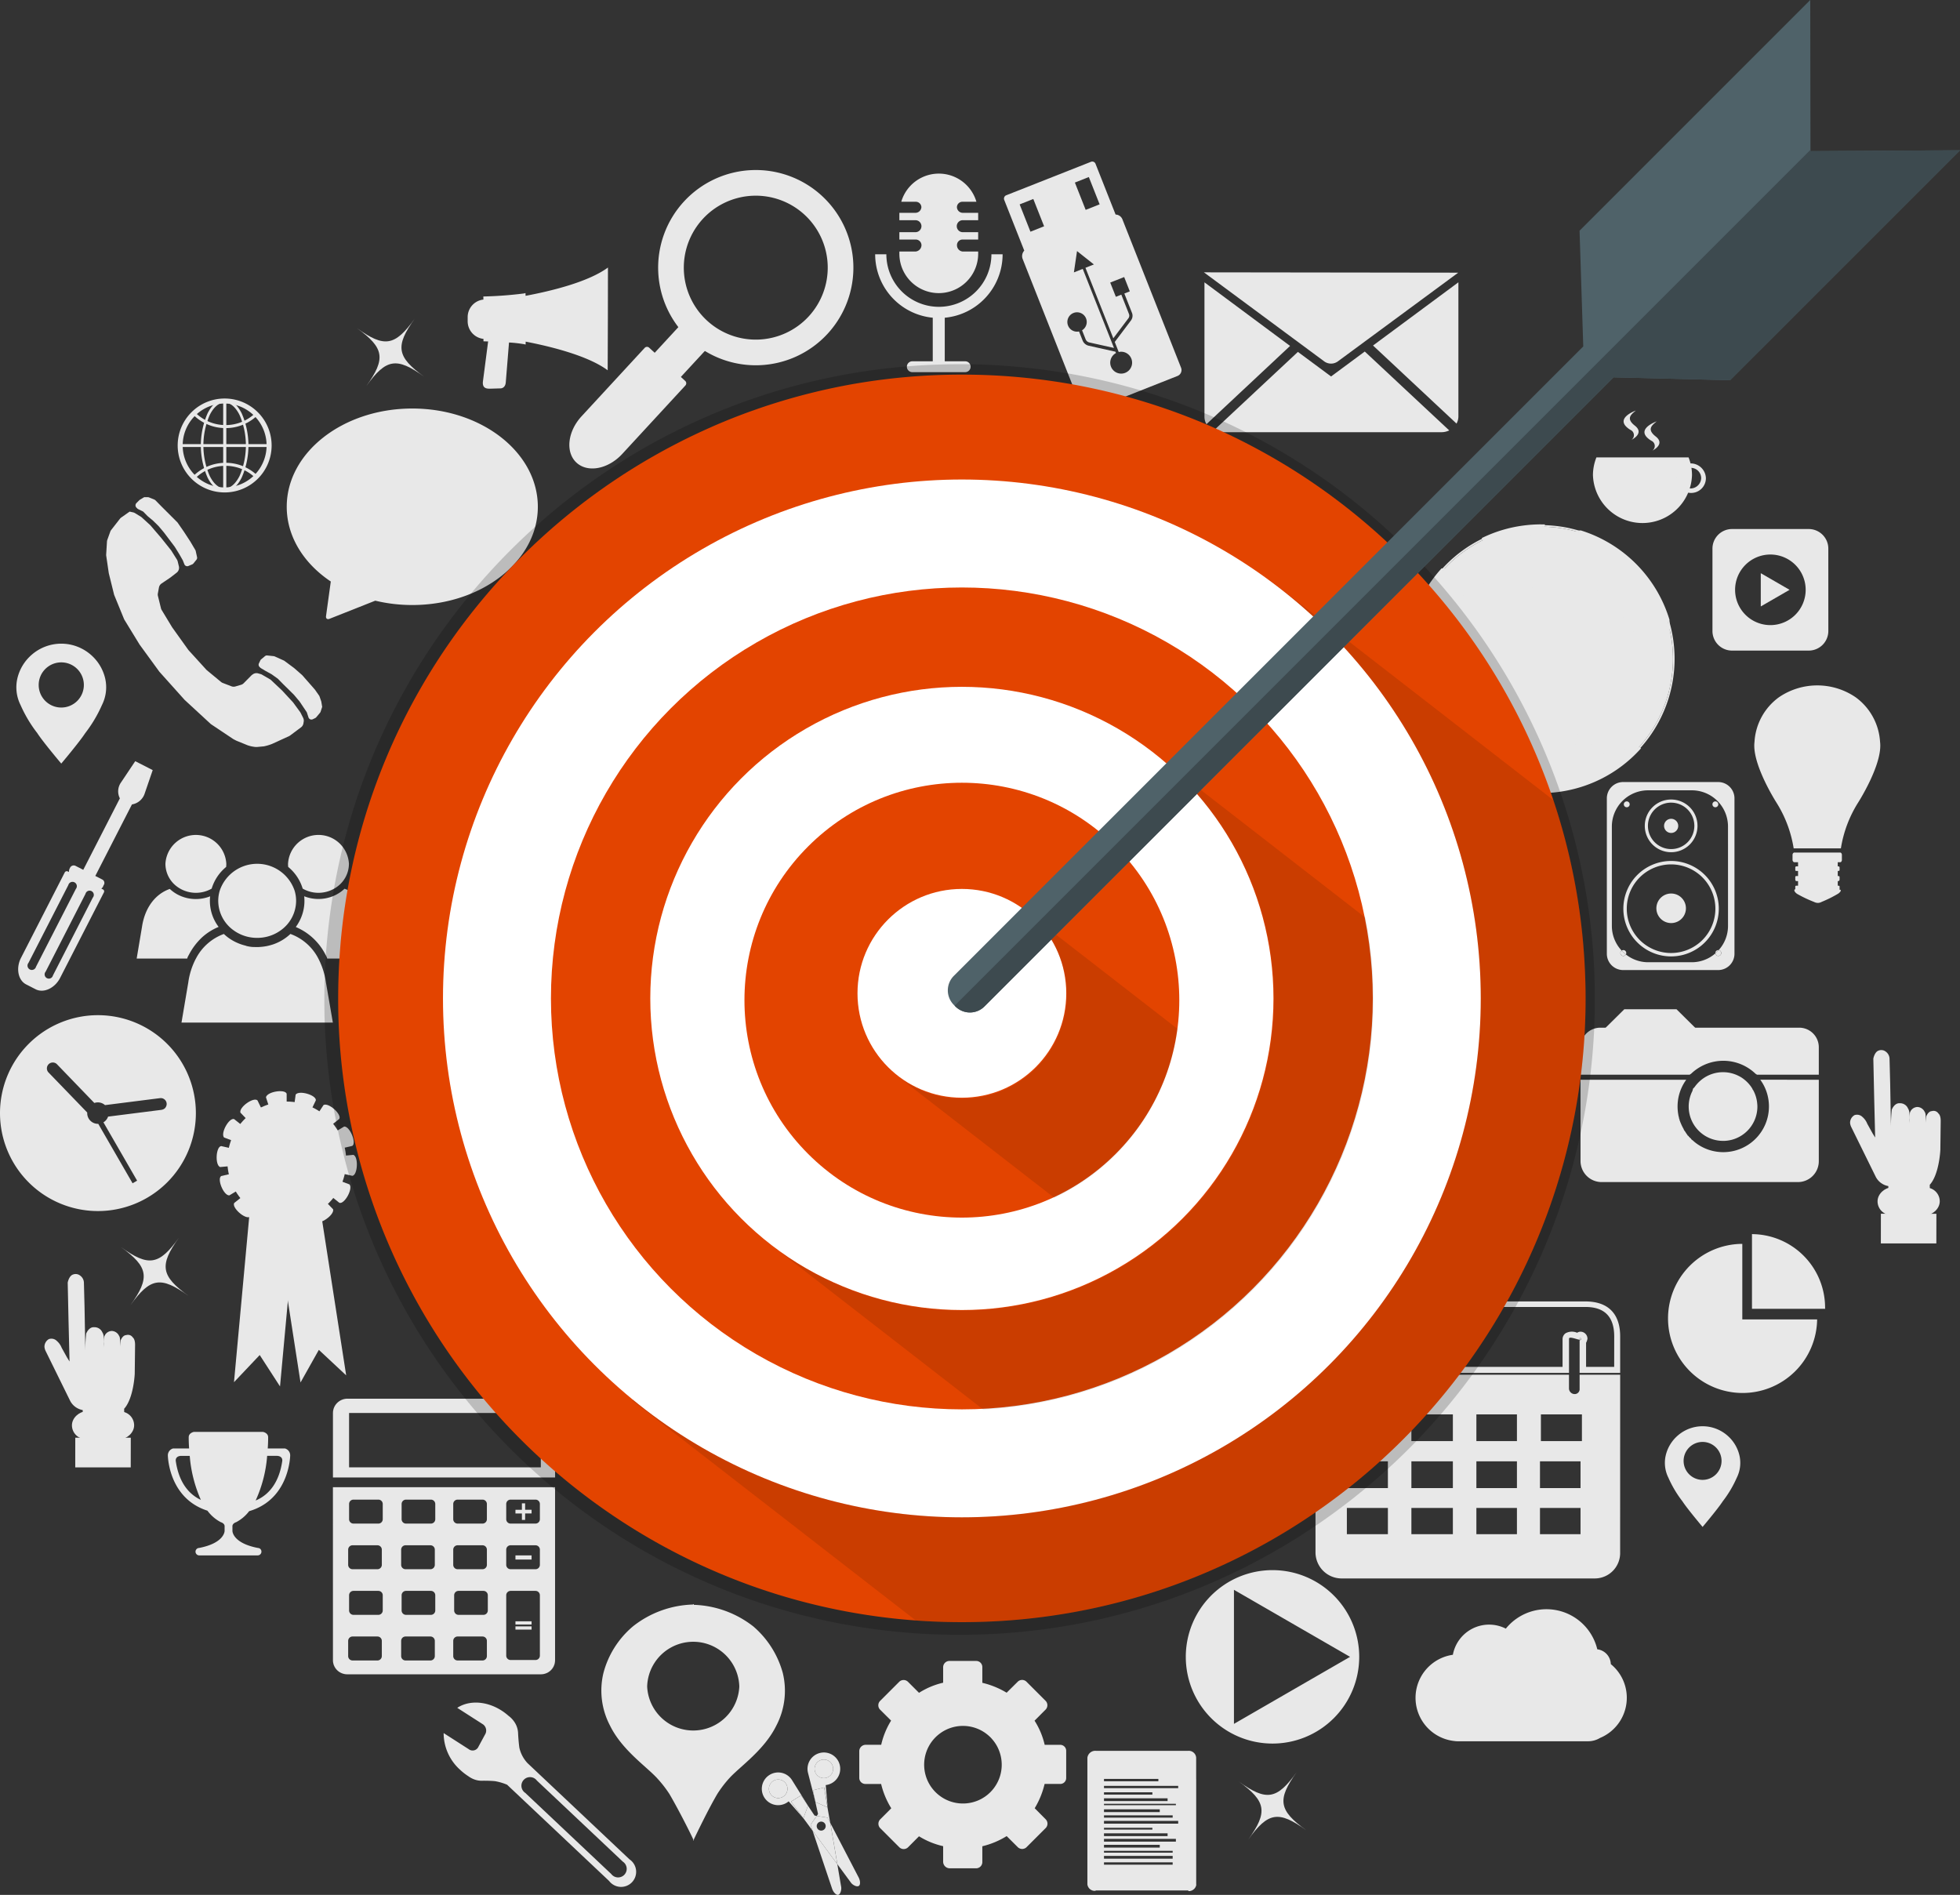 <svg xmlns="http://www.w3.org/2000/svg" width="312.431" height="302.042" viewBox="0 0 312.431 302.042">
  <rect x="0" y="0" width="312.431" height="302.042" fill="#333333" stroke="none"/>
  <g id="tl-result" transform="translate(-926.232 -912.078)">
    <g id="Layer_3" data-name="Layer 3" transform="translate(926.232 937.829)">
      <g id="Group_14003" data-name="Group 14003" transform="translate(53.073 197.197)">
        <g id="Group_14002" data-name="Group 14002">
          <path id="Path_16965" data-name="Path 16965" d="M1475.957,3613.04a2.366,2.366,0,0,1-1.275-.378,2.3,2.3,0,0,0,1.274.378h30.78a2.3,2.3,0,0,0,1.184-.321,2.389,2.389,0,0,1-1.185.321Z" transform="translate(-1473.632 -3569.107)" fill="#e8e8e8"/>
          <path id="Path_16966" data-name="Path 16966" d="M1472.4,3171.3h30.778a2.389,2.389,0,0,1,1.514.554,2.3,2.3,0,0,0-1.513-.554H1472.4a2.3,2.3,0,0,0-1.664.7A2.363,2.363,0,0,1,1472.4,3171.3Z" transform="translate(-1470.071 -3171.305)" fill="#e8e8e8"/>
          <path id="Path_16967" data-name="Path 16967" d="M1464.109,3594.622a2.232,2.232,0,0,0,1.043,1.812A2.326,2.326,0,0,1,1464.109,3594.622Z" transform="translate(-1464.102 -3552.848)" fill="#e8e8e8"/>
          <path id="Path_16968" data-name="Path 16968" d="M1811.294,3344.472a2.231,2.231,0,0,0,1.142-1.941v-27.521h0v27.468A2.33,2.33,0,0,1,1811.294,3344.472Z" transform="translate(-1777.025 -3300.829)" fill="#e8e8e8"/>
          <path id="Path_16969" data-name="Path 16969" d="M1464.037,3341.836c0,.024,0,.048,0,.073a2.3,2.3,0,0,0,1.045,1.8,2.359,2.359,0,0,0,1.276.358h30.778a2.349,2.349,0,0,0,1.178-.3,2.3,2.3,0,0,0,1.129-1.98V3314.24h-35.41Zm32.986-22.492a.7.7,0,0,1-.7.7h-3.965a.7.7,0,0,1-.7-.7v-2.422a.7.7,0,0,1,.7-.7h3.965a.7.7,0,0,1,.7.7Zm0,7.273a.7.7,0,0,1-.7.7h-3.965a.7.7,0,0,1-.7-.7V3324.2a.7.7,0,0,1,.7-.7h3.965a.7.7,0,0,1,.7.7Zm0,14.473a.7.7,0,0,1-.7.7h-3.965a.7.7,0,0,1-.7-.7v-9.622a.7.7,0,0,1,.7-.7h3.965a.7.7,0,0,1,.7.7Zm-8.3-7.2a.7.7,0,0,1-.7.7h-3.965a.7.7,0,0,1-.7-.7v-2.422a.7.7,0,0,1,.7-.7h3.965a.7.7,0,0,1,.7.7Zm-.147-14.546a.7.7,0,0,1-.7.7h-3.965a.7.7,0,0,1-.7-.7v-2.422a.7.7,0,0,1,.7-.7h3.965a.7.7,0,0,1,.7.7Zm0,7.273a.7.7,0,0,1-.7.7h-3.965a.7.7,0,0,1-.7-.7V3324.2a.7.7,0,0,1,.7-.7h3.965a.7.7,0,0,1,.7.7Zm0,14.546a.7.7,0,0,1-.7.7h-3.965a.7.7,0,0,1-.7-.7v-2.422a.7.7,0,0,1,.7-.7h3.965a.7.7,0,0,1,.7.7Zm-8.228-7.273a.7.7,0,0,1-.7.7h-3.965a.7.7,0,0,1-.7-.7v-2.422a.7.7,0,0,1,.7-.7h3.965a.7.7,0,0,1,.7.7Zm0-14.546a.7.7,0,0,1-.7.7h-3.965a.7.7,0,0,1-.7-.7v-2.422a.7.7,0,0,1,.7-.7h3.965a.7.7,0,0,1,.7.7Zm-.073,7.273a.7.7,0,0,1-.7.7h-3.965a.7.7,0,0,1-.7-.7V3324.2a.7.7,0,0,1,.7-.7h3.965a.7.7,0,0,1,.7.7Zm0,14.546a.7.7,0,0,1-.7.7h-3.965a.7.7,0,0,1-.7-.7v-2.422a.7.7,0,0,1,.7-.7h3.965a.7.7,0,0,1,.7.7Zm-8.3-7.273a.7.7,0,0,1-.7.7h-3.965a.7.7,0,0,1-.7-.7v-2.422a.7.7,0,0,1,.7-.7h3.965a.7.7,0,0,1,.7.7Zm0-14.546a.7.7,0,0,1-.7.7h-3.965a.7.7,0,0,1-.7-.7v-2.422a.7.7,0,0,1,.7-.7h3.965a.7.7,0,0,1,.7.7Zm-.147,7.273a.7.7,0,0,1-.7.7h-3.965a.7.7,0,0,1-.7-.7V3324.2a.7.7,0,0,1,.7-.7h3.965a.7.7,0,0,1,.7.7Zm0,14.546a.7.7,0,0,1-.7.7h-3.965a.7.7,0,0,1-.7-.7v-2.422a.7.7,0,0,1,.7-.7h3.965a.7.7,0,0,1,.7.7Z" transform="translate(-1464.037 -3300.135)" fill="#e8e8e8"/>
          <path id="Path_16970" data-name="Path 16970" d="M1815.436,3178.643v10.229h0V3178.6a2.206,2.206,0,0,0-.813-1.713A2.322,2.322,0,0,1,1815.436,3178.643Z" transform="translate(-1780.026 -3176.337)" fill="#e8e8e8"/>
          <path id="Path_16971" data-name="Path 16971" d="M1464.113,3179.81a2.313,2.313,0,0,1,.653-1.483A2.207,2.207,0,0,0,1464.113,3179.81Z" transform="translate(-1464.106 -3177.634)" fill="#e8e8e8"/>
          <path id="Path_16972" data-name="Path 16972" d="M1464.037,3183.867h35.41v-10.256a2.32,2.32,0,0,0-.8-1.76,2.363,2.363,0,0,0-1.507-.546h-30.778a2.357,2.357,0,0,0-1.664.688,2.321,2.321,0,0,0-.656,1.485c0,.029-.005.061-.005.09Zm2.571-10.285h30.562v8.669h-30.562Z" transform="translate(-1464.037 -3171.305)" fill="#e8e8e8"/>
          <path id="Path_16973" data-name="Path 16973" d="M1759.869,3342.941h.514v-1.029h1.029v-.588h-1.029V3340.3h-.514v1.029h-1.029v.588h1.029Z" transform="translate(-1729.749 -3323.619)" fill="#e8e8e8"/>
          <rect id="Rectangle_2398" data-name="Rectangle 2398" width="2.571" height="0.661" transform="translate(29.092 24.978)" fill="#e8e8e8"/>
          <rect id="Rectangle_2399" data-name="Rectangle 2399" width="2.571" height="0.514" transform="translate(29.092 35.484)" fill="#e8e8e8"/>
          <rect id="Rectangle_2400" data-name="Rectangle 2400" width="2.571" height="0.514" transform="translate(29.092 36.292)" fill="#e8e8e8"/>
        </g>
      </g>
      <g id="Group_14004" data-name="Group 14004" transform="translate(256.131 98.901)">
        <path id="Path_16974" data-name="Path 16974" d="M3542.056,2177.83a2.6,2.6,0,0,0-2.6-2.6h-15.145a2.6,2.6,0,0,0-2.6,2.6V2202.6a2.6,2.6,0,0,0,2.6,2.6h15.145a2.6,2.6,0,0,0,2.6-2.6Zm-1.029,20.34a5.736,5.736,0,0,1-1.489,3.849.467.467,0,0,1-.061.931.456.456,0,0,1-.465-.407,5.742,5.742,0,0,1-3.749,1.41h-6.978a5.732,5.732,0,0,1-3.535-1.235.462.462,0,0,1-.411.238.47.47,0,0,1-.467-.471.463.463,0,0,1,.2-.392,5.745,5.745,0,0,1-1.561-3.924v-15.876a5.776,5.776,0,0,1,5.771-5.744h6.978a5.769,5.769,0,0,1,5.764,5.744Z" transform="translate(-3521.706 -2175.227)" fill="#e8e8e8"/>
        <path id="Path_16975" data-name="Path 16975" d="M3556,2302.751a7.607,7.607,0,1,0,7.607,7.607A7.608,7.608,0,0,0,3556,2302.751Zm0,14.67a7.062,7.062,0,1,1,7.063-7.062A7.062,7.062,0,0,1,3556,2317.421Z" transform="translate(-3545.756 -2290.167)" fill="#e8e8e8"/>
        <path id="Path_16976" data-name="Path 16976" d="M3587.284,2211.926a4.2,4.2,0,1,0-4.2-4.2A4.2,4.2,0,0,0,3587.284,2211.926Zm0-7.9a3.7,3.7,0,1,1-3.7,3.7A3.7,3.7,0,0,1,3587.284,2204.023Z" transform="translate(-3577.029 -2200.737)" fill="#e8e8e8"/>
        <circle id="Ellipse_694" data-name="Ellipse 694" cx="2.357" cy="2.357" r="2.357" transform="matrix(0.16, -0.987, 0.987, 0.16, 7.553, 22.077)" fill="#e8e8e8"/>
        <circle id="Ellipse_695" data-name="Ellipse 695" cx="1.132" cy="1.132" r="1.132" transform="matrix(0.973, -0.23, 0.23, 0.973, 8.894, 6.149)" fill="#e8e8e8"/>
        <path id="Path_16977" data-name="Path 16977" d="M3549.645,2207.458a.467.467,0,1,0-.467-.467A.468.468,0,0,0,3549.645,2207.458Z" transform="translate(-3546.467 -2203.435)" fill="#e8e8e8"/>
        <path id="Path_16978" data-name="Path 16978" d="M3692.309,2206.99a.467.467,0,1,0,.467-.467A.467.467,0,0,0,3692.309,2206.99Z" transform="translate(-3675.473 -2203.435)" fill="#e8e8e8"/>
        <path id="Path_16979" data-name="Path 16979" d="M3697.069,2447.221a.467.467,0,1,0,.523-.511A5.831,5.831,0,0,1,3697.069,2447.221Z" transform="translate(-3679.764 -2419.919)" fill="#e8e8e8"/>
        <path id="Path_16980" data-name="Path 16980" d="M3697.045,2447.137c0,.016,0,.032,0,.047a5.832,5.832,0,0,0,.523-.511.448.448,0,0,0-.058,0A.468.468,0,0,0,3697.045,2447.137Z" transform="translate(-3679.742 -2419.883)" fill="#e8e8e8"/>
        <path id="Path_16981" data-name="Path 16981" d="M3543.865,2447.454a.467.467,0,1,0,.668.613A5.8,5.8,0,0,1,3543.865,2447.454Z" transform="translate(-3541.489 -2420.59)" fill="#e8e8e8"/>
        <path id="Path_16982" data-name="Path 16982" d="M3546.041,2446.67a.464.464,0,0,0-.257.077,5.836,5.836,0,0,0,.668.613.467.467,0,0,0-.411-.69Z" transform="translate(-3543.407 -2419.883)" fill="#e8e8e8"/>
      </g>
      <g id="Group_14006" data-name="Group 14006" transform="translate(209.701 181.696)">
        <path id="Path_16983" data-name="Path 16983" d="M3099.771,3132.593h-6.465v2.226a.788.788,0,0,1-.743.859h-.051a.917.917,0,0,1-.9-.859v-2.226h-32.251v2.226a.825.825,0,0,1-.79.859h-.051a.813.813,0,0,1-.776-.859v-2.226h-6.539v28.359a4.166,4.166,0,0,0,4.11,4.113h40.485a4.043,4.043,0,0,0,3.966-4.113Zm-37.026,25.419h-6.539v-4.187h6.539Zm0-7.347h-6.539V3146.4h6.539Zm0-7.493h-6.539v-4.261h6.539Zm10.358,14.84h-6.612v-4.187h6.612Zm0-7.347h-6.612V3146.4h6.612Zm0-7.493h-6.612v-4.261h6.612Zm10.212,14.84h-6.465v-4.187h6.465Zm0-7.347h-6.465V3146.4h6.465Zm0-7.493h-6.465v-4.261h6.465Zm10.138,14.84h-6.465v-4.187h6.465Zm0-7.347h-6.465V3146.4h6.465Zm.22-7.493h-6.538v-4.261h6.538Z" transform="translate(-3051.211 -3120.912)" fill="#e8e8e8"/>
        <g id="Group_14005" data-name="Group 14005">
          <path id="Path_16984" data-name="Path 16984" d="M3478.254,3076.213a.454.454,0,0,1-.054,0h.114C3478.3,3076.216,3478.275,3076.215,3478.254,3076.213Z" transform="translate(-3436.063 -3070.096)" fill="#e8e8e8"/>
          <path id="Path_16985" data-name="Path 16985" d="M3477.783,3072.932v.168c.073,0,.037,0,.054.007C3478.239,3073.061,3477.783,3072.494,3477.783,3072.932Z" transform="translate(-3435.687 -3066.99)" fill="#e8e8e8"/>
          <path id="Path_16986" data-name="Path 16986" d="M3134,3073.238c.457,0-.159-.685-.159-.229v.166a.2.2,0,0,0,.109.063Z" transform="translate(-3125.69 -3067.066)" fill="#e8e8e8"/>
          <path id="Path_16987" data-name="Path 16987" d="M3094.236,3014.226h-35.447c-3.615,0-7.578,1.958-7.578,5.573v5.814h6.539v-5.445c0-.418,1.028.08,1.616.166v-.166c0-.457.616.229.159.229h-.051a.2.2,0,0,1-.109-.063v5.279h32.251v-5.445c0-.423,1.176.091,1.69.168v-.168c0-.438.476.154.075.2.021,0,.062.029.08.029h-.155v5.216h6.465V3019.8C3099.771,3016.184,3097.851,3014.226,3094.236,3014.226Zm4.581,10.432h-4.481v-3.843a1.942,1.942,0,0,0,.222-.647,1.119,1.119,0,0,0-1.086-1.122,1,1,0,0,0-.561.172,2.1,2.1,0,0,0-1.837.075,1.152,1.152,0,0,0-.485.875v4.49h-30.268v-3.713a.959.959,0,0,0,.319-.741,1.186,1.186,0,0,0-1.156-1.158,1.032,1.032,0,0,0-.562.166,1.882,1.882,0,0,0-1.7.075,1.09,1.09,0,0,0-.424.88v4.49h-4.481v-4.86a4.045,4.045,0,0,1,1.935-3.386,8.323,8.323,0,0,1,4.542-1.305h35.447c3.08,0,4.581,1.6,4.581,4.691Z" transform="translate(-3051.211 -3014.226)" fill="#e8e8e8"/>
          <path id="Path_16988" data-name="Path 16988" d="M3478.2,3076.148v.01a.454.454,0,0,0,.054,0Z" transform="translate(-3436.063 -3070.037)" fill="#e8e8e8"/>
        </g>
      </g>
      <g id="Group_14007" data-name="Group 14007" transform="translate(90.753 1.351)">
        <path id="Path_16989" data-name="Path 16989" d="M1978.091,1431.574a2.641,2.641,0,0,1-3.7-.174h0a2.641,2.641,0,0,1-.471-3.676l5.908-6.4c.421-.783,4.623,3.44,4.173,3.849Z" transform="translate(-1960.784 -1398.082)" fill="#e8e8e8"/>
        <path id="Path_16990" data-name="Path 16990" d="M1864.332,1478.525l.018-.02a.512.512,0,0,0,.015-.722l-5.79-5.341a.512.512,0,0,0-.718.073l-1.228,1.331,0,0-8.81,9.55c-2.239,2.427-2.6,5.736-.807,7.391s5.063,1.029,7.3-1.4l10.024-10.866Z" transform="translate(-1845.869 -1444.142)" fill="#e8e8e8"/>
        <path id="Path_16991" data-name="Path 16991" d="M2015.46,1190.837a15.561,15.561,0,1,0,.886,21.988A15.561,15.561,0,0,0,2015.46,1190.837Zm-2.12,19.215a11.471,11.471,0,1,1-.653-16.209A11.471,11.471,0,0,1,2013.34,1210.052Z" transform="translate(-1975.189 -1186.713)" fill="#e8e8e8"/>
      </g>
      <path id="Path_16992" data-name="Path 16992" d="M1409.4,1571.9c-11.053,0-20.014,7.012-20.014,15.661,0,4.773,2.729,9.046,7.032,11.919a.973.973,0,0,0-.03.137l-.741,5.382c-.051.374.2.564.552.423l7.3-2.892a25.19,25.19,0,0,0,5.9.692c11.053,0,20.013-7.011,20.013-15.661S1420.451,1571.9,1409.4,1571.9Z" transform="translate(-1343.679 -1532.534)" fill="#e8e8e8"/>
      <g id="Group_14008" data-name="Group 14008" transform="translate(265.89 170.966)">
        <path id="Path_16993" data-name="Path 16993" d="M3632.44,2921.235v12.042h11.927a11.884,11.884,0,1,1-11.927-12.042Z" transform="translate(-3620.6 -2919.682)" fill="#e8e8e8"/>
        <path id="Path_16994" data-name="Path 16994" d="M3756.208,2905.493a11.722,11.722,0,0,1,11.654,11.828.2.2,0,0,0,.033.077h-11.688Z" transform="translate(-3742.826 -2905.493)" fill="#e8e8e8"/>
      </g>
      <path id="Path_16995" data-name="Path 16995" d="M1926.354,3514.289a14.972,14.972,0,0,0-4.694-7.418,16.2,16.2,0,0,0-9.492-3.448v-.093h-.072c-.011,0,0,.092,0,.092v-.092h-.072c.012,0,.025.046.037.046a16.1,16.1,0,0,0-9.583,3.471,14.557,14.557,0,0,0-4.712,7.429,11.982,11.982,0,0,0,1.033,8.373c1.873,3.833,5.6,6.385,7.4,8.281a18.625,18.625,0,0,1,2.094,2.666c1.566,2.685,3.439,6.435,3.807,7.262v.166a.092.092,0,0,1,.008-.083c.026.054.042.083.042.083s.023,0,.023-.01v-.2c.441-.907,2.184-4.577,3.724-7.217a18.259,18.259,0,0,1,2.048-2.664c1.8-1.9,5.515-4.445,7.389-8.279A11.982,11.982,0,0,0,1926.354,3514.289Zm-14.248,9.166h-.054a7.351,7.351,0,0,1-7.319-7.023,7.348,7.348,0,0,1,14.689,0A7.347,7.347,0,0,1,1912.107,3523.455Z" transform="translate(-1801.573 -3273.368)" fill="#e8e8e8"/>
      <g id="Group_14009" data-name="Group 14009" transform="translate(189.02 224.522)">
        <path id="Path_16996" data-name="Path 16996" d="M2855.466,3448.2a13.822,13.822,0,1,0,13.822,13.822A13.822,13.822,0,0,0,2855.466,3448.2Zm-6.145,24.507v-21.37l18.507,10.685Z" transform="translate(-2841.644 -3448.198)" fill="#e8e8e8"/>
      </g>
      <path id="Path_16997" data-name="Path 16997" d="M2346.228,3608.27h-2.469a12.25,12.25,0,0,0-1.613-3.85l.008-.012,1.746-1.748a1,1,0,0,0,0-1.407l-3.037-3.037a.994.994,0,0,0-1.406,0l-1.763,1.746a13.531,13.531,0,0,0-3.875-1.577V3595.9a.974.974,0,0,0-.96-1h-4.295a1,1,0,0,0-.99,1v2.469a12.229,12.229,0,0,0-3.845,1.613l-.009-.008-1.747-1.746a1,1,0,0,0-1.406,0l-3.037,3.037a.994.994,0,0,0,0,1.406l1.746,1.741a12.607,12.607,0,0,0-1.577,3.854h-2.481a1.019,1.019,0,0,0-1.014,1v4.295a.973.973,0,0,0,1.014.947h2.469a13.123,13.123,0,0,0,1.613,3.867l-.008.02-1.746,1.752a1,1,0,0,0,0,1.409l3.037,3.038a.993.993,0,0,0,1.405,0l1.737-1.746a12.574,12.574,0,0,0,3.849,1.577v2.481a1.055,1.055,0,0,0,1.013,1.045h4.295a.992.992,0,0,0,.937-1.045v-2.469a13.154,13.154,0,0,0,3.872-1.613l.022.008,1.753,1.746a1,1,0,0,0,1.409,0l3.039-3.037a.994.994,0,0,0,0-1.406l-1.746-1.758a13.5,13.5,0,0,0,1.578-3.871h2.481a.946.946,0,0,0,.961-.97v-4.295A.955.955,0,0,0,2346.228,3608.27Zm-18,8.824c-.06-.027-.119-.054-.178-.082q-.27-.13-.525-.286-.128-.077-.251-.161t-.243-.172l-.118-.09a6.238,6.238,0,0,1-1.187-1.232q-.1-.139-.195-.284a6.187,6.187,0,0,1,1.042-7.927q.165-.149.34-.287l.118-.09q.119-.089.243-.173a6.206,6.206,0,0,1,.776-.446q.135-.065.274-.124a6.2,6.2,0,0,1,5.222.191c.089.045.177.093.263.143q.194.112.38.237c.082.056.163.113.242.173l.118.09q.117.092.229.189.168.146.326.3.105.1.2.215a6.168,6.168,0,0,1,.466.578c.058.081.113.163.167.247s.105.169.155.255q.112.195.209.4a6.209,6.209,0,0,1,.415,4.227c-.025.1-.053.2-.083.293q-.068.218-.151.429-.055.14-.117.277c-.028.061-.056.121-.086.181q-.088.179-.187.353-.075.13-.155.255-.064.1-.132.2c-.04.057-.08.114-.122.17-.03.04-.06.079-.09.118q-.092.117-.189.229c-.032.037-.065.074-.1.111-.067.073-.135.145-.2.215l-.106.1q-.215.205-.448.389l-.118.09c-.079.059-.16.117-.242.172s-.166.109-.251.161l-.129.076c-.086.05-.174.1-.263.143a6.2,6.2,0,0,1-5.124.231Q2328.328,3617.136,2328.231,3617.093Z" transform="translate(-2177.233 -3355.9)" fill="#e8e8e8"/>
      <g id="Group_14010" data-name="Group 14010" transform="translate(0 136.066)">
        <path id="Path_16998" data-name="Path 16998" d="M941.843,2551.838a15.611,15.611,0,1,0,15.611,15.611A15.611,15.611,0,0,0,941.843,2551.838Zm10.783,14.712a.928.928,0,0,1-.579.359.218.218,0,0,1-.06.017l-8.528,1.081a1.714,1.714,0,0,1-.739.909l5.369,9.3-.723.417-5.471-9.475h-.052a1.71,1.71,0,0,1-1.71-1.71c0-.032,0-.063,0-.095l-6.129-6.345a.941.941,0,1,1,1.368-1.287l5.9,6.113a1.71,1.71,0,0,1,1.7.34l8.759-1.111h.01a.936.936,0,0,1,.874,1.487Z" transform="translate(-926.232 -2551.838)" fill="#e8e8e8"/>
      </g>
      <g id="Group_14011" data-name="Group 14011" transform="translate(21.787 107.324)">
        <path id="Path_16999" data-name="Path 16999" d="M1160.073,2353.976a8.942,8.942,0,0,0-2.628,1.653,10.293,10.293,0,0,0-2.138,2.842,1.929,1.929,0,0,0-.241.547h-8.057l.849-5.052c.434-2.928,2.016-5.191,4.431-6.043a5.849,5.849,0,0,0,1.862,1.177,6.208,6.208,0,0,0,4.568,0,6.864,6.864,0,0,0,.726,3.88A7.091,7.091,0,0,0,1160.073,2353.976Z" transform="translate(-1147.01 -2339.304)" fill="#e8e8e8"/>
        <path id="Path_17000" data-name="Path 17000" d="M1203.142,2265.2a4.438,4.438,0,0,1-.027.492q-.2.163-.383.34a7.141,7.141,0,0,0-1.614,2.279,6.914,6.914,0,0,0-.309.837,5.059,5.059,0,0,1-5.559-.347,4.531,4.531,0,0,1-1.814-3.6,4.86,4.86,0,0,1,9.707,0Z" transform="translate(-1188.854 -2260.58)" fill="#e8e8e8"/>
        <path id="Path_17001" data-name="Path 17001" d="M1417.066,2358.75h-8.04a2.36,2.36,0,0,0-.257-.584,9.4,9.4,0,0,0-4.755-4.443,7.232,7.232,0,0,0,.615-1,6.928,6.928,0,0,0,.726-3.9,6.189,6.189,0,0,0,4.568-.008,5.891,5.891,0,0,0,1.862-1.192c2.415.852,4,3.144,4.431,6.072Z" transform="translate(-1378.652 -2339.035)" fill="#e8e8e8"/>
        <path id="Path_17002" data-name="Path 17002" d="M1401.192,2265.2a4.531,4.531,0,0,1-1.814,3.6,5.059,5.059,0,0,1-5.559.347,6.934,6.934,0,0,0-.309-.837,7.14,7.14,0,0,0-1.615-2.279q-.186-.177-.382-.34a4.409,4.409,0,0,1-.027-.492,4.86,4.86,0,0,1,9.707,0Z" transform="translate(-1367.359 -2260.58)" fill="#e8e8e8"/>
        <path id="Path_17003" data-name="Path 17003" d="M1243.518,2434.677h-24.129l1.086-6.418a11.637,11.637,0,0,1,1.17-3.71c.007-.012.013-.014.02-.027a8.131,8.131,0,0,1,4.472-3.971s0-.008,0-.008c.135.128.274.251.417.367l.05.042.06.048.065.05.069.052.069.051a7.617,7.617,0,0,0,1.629.9l.023.01a7.649,7.649,0,0,0,.839.282l.065.018.066.017.035.009.035.009.075.018c.006,0,.012.018.018.019a5.093,5.093,0,0,0,1.131.191h0c.22,0,.443.011.666.011s.446-.017.666-.036c0,0,0,0,0,0a7.807,7.807,0,0,0,.938-.137h0c.071-.015.141-.031.211-.047s.143-.035.214-.054l.122-.034.031-.009q.168-.049.334-.1.1-.035.206-.073t.2-.079a7.538,7.538,0,0,0,2.381-1.524h0a8.114,8.114,0,0,1,4.491,4,11.728,11.728,0,0,1,1.17,3.726Z" transform="translate(-1212.246 -2404.751)" fill="#e8e8e8"/>
        <path id="Path_17004" data-name="Path 17004" d="M1291.166,2313.251a5.793,5.793,0,0,1-2.32,4.6,6.338,6.338,0,0,1-3,1.241,6.6,6.6,0,0,1-1.773,0,6.338,6.338,0,0,1-3-1.241,5.793,5.793,0,0,1-2.32-4.6,5.646,5.646,0,0,1,.237-1.623,6.3,6.3,0,0,1,11.938,0A5.646,5.646,0,0,1,1291.166,2313.251Z" transform="translate(-1265.752 -2302.731)" fill="#e8e8e8"/>
      </g>
      <g id="Group_14012" data-name="Group 14012" transform="translate(16.933 53.502)">
        <path id="Path_17005" data-name="Path 17005" d="M1101.542,1738.4l.567.125a.99.99,0,0,1,.3.123l.931.572a1,1,0,0,1,.15.113l1.306,1.194a.969.969,0,0,1,.082.085l1.7,1.982,1.565,1.96a1,1,0,0,1,.065.092l.877,1.4a.992.992,0,0,1,.123.292l.19.779a.991.991,0,0,1,0,.475h0a.991.991,0,0,1-.352.541l-.981.762-.054.039-1.371.925a.99.99,0,0,0-.42.643l-.172.94a.988.988,0,0,0,.013.415l.482,1.957a.989.989,0,0,0,.115.276l1.645,2.718c.013.022.027.043.042.064l2.537,3.546a1.007,1.007,0,0,0,.073.09l2.791,3.067a.985.985,0,0,0,.1.1l2.273,1.879a.984.984,0,0,0,.276.161l1.38.531a.99.99,0,0,0,.633.026l.893-.261a.991.991,0,0,0,.428-.255l1.2-1.216a1,1,0,0,1,.126-.108l.13-.094a.99.99,0,0,1,.852-.149l.412.118a.985.985,0,0,1,.225.1l1.253.729a.979.979,0,0,1,.182.136l1.737,1.641c.016.016.032.032.048.048l1.679,1.821a.988.988,0,0,1,.071.087l1.075,1.47a.974.974,0,0,1,.083.136l.4.794a.99.99,0,0,1,.095.607l-.045.278a.99.99,0,0,1-.385.635l-1.736,1.3a.985.985,0,0,1-.195.113l-2.657,1.217a7.346,7.346,0,0,1-1.33.4l-.846.078a2.478,2.478,0,0,1-.686,0,5.351,5.351,0,0,1-.994-.225c-.025-.007-.049-.016-.072-.026l-1.737-.707c-.074-.028-.511-.256-.577-.3l-3.481-2.326a.981.981,0,0,1-.112-.089l-4.107-3.788q-.035-.032-.066-.067l-3.948-4.406c-.022-.025-.043-.051-.063-.078l-3.107-4.263q-.024-.033-.044-.067l-2.391-3.91a1,1,0,0,1-.072-.142l-1.541-3.769a1,1,0,0,1-.045-.137l-.824-3.33c-.008-.031-.014-.062-.018-.093l-.4-2.726a.991.991,0,0,1-.009-.206l.127-2.067a.986.986,0,0,1,.057-.275l.467-1.3a.99.99,0,0,1,.15-.273l1.393-1.787a.991.991,0,0,1,.211-.2l1.319-.928Z" transform="translate(-1097.817 -1736.106)" fill="#e8e8e8" fill-rule="evenodd"/>
        <path id="Path_17006" data-name="Path 17006" d="M1146.487,1715.185h.613a.491.491,0,0,1,.187.037l.849.349a.489.489,0,0,1,.165.111l.922.941,1.3,1.3,1.264,1.264a.492.492,0,0,1,.057.068l.968,1.4,1.035,1.58.81,1.37a.5.5,0,0,1,.057.145l.217.988a.493.493,0,0,1-.1.417l-.484.595a.492.492,0,0,1-.189.142l-.6.254a.493.493,0,0,1-.517-.082h0a.5.5,0,0,1-.135-.192l-.227-.581a.507.507,0,0,0-.031-.064l-.549-.966-.7-1.134c-.008-.013-.017-.026-.026-.038l-.856-1.137-.863-1.143-.016-.021-.829-.985c-.01-.012-.021-.024-.032-.035l-.841-.823-.028-.026-.837-.7c-.013-.011-.025-.022-.036-.033l-.634-.649a.5.5,0,0,0-.136-.1l-.721-.353a.492.492,0,0,1-.133-.095l-.151-.152a.493.493,0,0,1-.118-.5l.009-.028a.492.492,0,0,1,.119-.192l.462-.462a.494.494,0,0,1,.1-.074l.656-.393Z" transform="translate(-1140.452 -1715.185)" fill="#e8e8e8" fill-rule="evenodd"/>
        <path id="Path_17007" data-name="Path 17007" d="M1354.113,1979l-.136-.808a.5.5,0,0,0-.021-.08l-.267-.769a.493.493,0,0,0-.062-.121l-.653-.933a.485.485,0,0,0-.033-.042l-.854-.975-1.135-1.292a.52.52,0,0,0-.046-.046l-1.256-1.1-.031-.025-1.523-1.129a.5.5,0,0,0-.092-.054l-1.462-.657a.49.49,0,0,0-.149-.04l-1.032-.111a.493.493,0,0,0-.368.111l-.607.506a.492.492,0,0,0-.13.167l-.228.48a.493.493,0,0,0,.1.56l.135.135a.489.489,0,0,0,.1.074l.656.393,1.009.557a.485.485,0,0,1,.048.031l.934.667a.5.5,0,0,1,.066.056l.842.859.871.853.837.835a.429.429,0,0,1,.029.032l.838,1c.011.014.022.028.032.042l.554.827.548.816a.488.488,0,0,1,.06.123l.24.74a.5.5,0,0,0,.059.121l.007.011a.493.493,0,0,0,.626.17l.391-.191a.494.494,0,0,0,.161-.126l.6-.716a.493.493,0,0,0,.091-.164l.254-.782Z" transform="translate(-1319.69 -1945.592)" fill="#e8e8e8" fill-rule="evenodd"/>
      </g>
      <g id="Group_14013" data-name="Group 14013" transform="translate(34.533 148.178)">
        <path id="Path_17008" data-name="Path 17008" d="M1359.163,2674.984c-.281-.793-3.139-.326-3.3.573l3.313,10.146Z" transform="translate(-1348.001 -2674.578)" fill="#e8e8e8"/>
        <path id="Path_17009" data-name="Path 17009" d="M1389.452,2798.028c.281.793,3.139.326,3.3-.573l-3.312-10.146Z" transform="translate(-1378.259 -2776.184)" fill="#e8e8e8"/>
        <path id="Path_17010" data-name="Path 17010" d="M1317.139,2688.369c-.6-.593-2.969,1.068-2.722,1.947l7.387,7.7Z" transform="translate(-1310.627 -2686.895)" fill="#e8e8e8"/>
        <path id="Path_17011" data-name="Path 17011" d="M1394.1,2796.958c.6.593,2.969-1.068,2.722-1.947l-7.387-7.7Z" transform="translate(-1378.258 -2776.182)" fill="#e8e8e8"/>
        <path id="Path_17012" data-name="Path 17012" d="M1288.4,2719.516c-.8-.275-2.212,2.25-1.607,2.935l10,3.736Z" transform="translate(-1285.61 -2715.062)" fill="#e8e8e8"/>
        <path id="Path_17013" data-name="Path 17013" d="M1397.825,2793.979c.8.275,2.212-2.251,1.608-2.936l-10-3.736Z" transform="translate(-1378.258 -2776.182)" fill="#e8e8e8"/>
        <path id="Path_17014" data-name="Path 17014" d="M1276.893,2763.29c-.836.1-1.016,2.987-.175,3.342l10.629-.972Z" transform="translate(-1276.169 -2754.536)" fill="#e8e8e8"/>
        <path id="Path_17015" data-name="Path 17015" d="M1399.889,2780.8c.836-.1,1.016-2.988.175-3.342l-10.629.972Z" transform="translate(-1378.258 -2767.305)" fill="#e8e8e8"/>
        <path id="Path_17016" data-name="Path 17016" d="M1281.48,2789.708c-.711.45.38,3.132,1.293,3.087l9.154-5.488Z" transform="translate(-1280.75 -2776.182)" fill="#e8e8e8"/>
        <path id="Path_17017" data-name="Path 17017" d="M1399.881,2734.784c.711-.45-.38-3.133-1.293-3.087l-9.154,5.487Z" transform="translate(-1378.257 -2726.06)" fill="#e8e8e8"/>
        <path id="Path_17018" data-name="Path 17018" d="M1304.058,2794c-.445.714,1.7,2.657,2.5,2.22l5.867-8.916Z" transform="translate(-1301.252 -2776.182)" fill="#e8e8e8"/>
        <path id="Path_17019" data-name="Path 17019" d="M1397.8,2698.6c.445-.714-1.7-2.657-2.5-2.22l-5.867,8.916Z" transform="translate(-1378.256 -2694.174)" fill="#e8e8e8"/>
        <path id="Path_17020" data-name="Path 17020" d="M1342.426,2796.973c-.091.837,2.686,1.656,3.219.914l1.417-10.578Z" transform="translate(-1335.885 -2776.184)" fill="#e8e8e8"/>
        <path id="Path_17021" data-name="Path 17021" d="M1394.069,2678.379c.091-.836-2.686-1.656-3.219-.914l-1.418,10.579Z" transform="translate(-1378.255 -2676.919)" fill="#e8e8e8"/>
        <path id="Path_17022" data-name="Path 17022" d="M1311.187,2797.563l-4.471,6.909-2.516,27.345,4.1-4.331,3.237,5.005,2.845-30.925Z" transform="translate(-1301.434 -2785.427)" fill="#e8e8e8"/>
        <path id="Path_17023" data-name="Path 17023" d="M1382.378,2848.8l2.919-5.2,4.358,4.067-4.865-31.315-5.62.353.632,15.5Z" transform="translate(-1369.005 -2802.366)" fill="#e8e8e8"/>
        <circle id="Ellipse_696" data-name="Ellipse 696" cx="9.473" cy="9.473" r="9.473" transform="matrix(0.099, -0.995, 0.995, 0.099, 0.818, 19.618)" fill="#e8e8e8"/>
      </g>
      <g id="Group_14014" data-name="Group 14014" transform="translate(251.943 135.119)">
        <path id="Path_17024" data-name="Path 17024" d="M3517.253,2656.144v12.938a3.328,3.328,0,0,1-3.283,3.371h-31.377a3.361,3.361,0,0,1-3.322-3.371v-12.938h16.853a7.064,7.064,0,0,0-.811,1.428,7.186,7.186,0,0,0-.517,1.919,7.387,7.387,0,0,0,.039,2.091c.009.06.02.119.031.178.006.03,0,.059.008.089a2.871,2.871,0,0,1,.118.528h0c.073.058.043.116.061.174s.041.115.061.173c.058.172.137.343.208.512a7.027,7.027,0,0,0,.4.787h0c0,.127.137.251.217.372.1.146.177.289.283.428.036.046.088.092.088.138h0c0,.045.073.091.147.135h0a.129.129,0,0,1,.073.133h0c.147.066.15.131.211.195.041.042.156.085.156.126h0c0,.1.2.205.307.3.066.058.125.115.193.172.045.037.087.074.133.11s.09.072.137.106l.07.052a7.192,7.192,0,0,0,.89.554l.078.041.157.078q.159.077.321.145a7.283,7.283,0,0,0,9.549-9.54,7.055,7.055,0,0,0-.811-1.428Z" transform="translate(-3479.272 -2644.904)" fill="#e8e8e8"/>
        <path id="Path_17025" data-name="Path 17025" d="M3517.253,2575.185v4.329h-9.9c-.056-.147-.114-.075-.172-.134a7.41,7.41,0,0,0-10.3,0c-.058.058-.116-.011-.172.136h-17.431v-4.329a3.155,3.155,0,0,1,3.181-3.165h31.658A3.122,3.122,0,0,1,3517.253,2575.185Z" transform="translate(-3479.272 -2569.082)" fill="#e8e8e8"/>
        <path id="Path_17026" data-name="Path 17026" d="M3664.963,2649.454q0,.212-.016.419a5.477,5.477,0,0,1-4.024,4.863c-.065.018-.131.034-.2.049l-.133.029-.135.026a5.576,5.576,0,0,1-.617.074l-.14.007c-.07,0-.141,0-.211,0a5.474,5.474,0,0,1-5.458-5.052c-.011-.139-.016-.279-.016-.421s0-.268.015-.4a5.438,5.438,0,0,1,.612-2.144c.012-.022-.023-.045-.011-.067a.431.431,0,0,0,.066-.2h0c0-.065.125-.129.167-.192.027-.042.079-.084.108-.125a5.587,5.587,0,0,1,2.224-1.849,5.5,5.5,0,0,1,4.58,0l.152.073a5.464,5.464,0,0,1,.981.627l0,0a5.489,5.489,0,0,1,1.071,1.146c.029.042.05.083.077.125.042.063.113.127.113.192h0c0,.065.083.13.12.2.012.022.028.045.039.067a5.44,5.44,0,0,1,.614,2.144C3664.957,2649.185,3664.963,2649.319,3664.963,2649.454Z" transform="translate(-3636.772 -2633.939)" fill="#e8e8e8"/>
        <path id="Path_17027" data-name="Path 17027" d="M3735.176,2650.39a5.449,5.449,0,0,0-.981-.628,7.118,7.118,0,0,1,.981.63h0Z" transform="translate(-3709.038 -2639.152)" fill="#e8e8e8"/>
        <path id="Path_17028" data-name="Path 17028" d="M3520.347,2542.242h-8.316l-4.158,4.114H3524.5Z" transform="translate(-3505.05 -2542.242)" fill="#e8e8e8"/>
      </g>
      <g id="Group_14015" data-name="Group 14015" transform="translate(279.64 83.5)">
        <path id="Path_17029" data-name="Path 17029" d="M3779.984,2028.177a9.482,9.482,0,0,0-3.9-7.121,10.833,10.833,0,0,0-12.214,0,9.457,9.457,0,0,0-3.9,7.121c-.455,3.535,3.537,9.736,3.537,9.736a19.351,19.351,0,0,1,2.706,7.236h7.527a19.353,19.353,0,0,1,2.706-7.236S3780.439,2031.712,3779.984,2028.177Z" transform="translate(-3759.936 -2019.17)" fill="#e8e8e8"/>
        <path id="Path_17030" data-name="Path 17030" d="M3829.33,2289.128H3822c-.147,0-.281.205-.281.352v.843c0,.147.134.348.281.348h.6v.661h-.268a.171.171,0,0,0-.173.191v.392c0,.111.062.151.173.151h.268v.808h-.268a.152.152,0,0,0-.173.166v.392c0,.111.062.25.173.25h.268v.735h-.268c-.111,0-.173.03-.173.141v.392c0,.034-.02.054,0,.054h-.1s-.248.248.374.705a19.817,19.817,0,0,0,2.708,1.289,1.419,1.419,0,0,0,.623.162v-.026h0v.026a1.3,1.3,0,0,0,.594-.164,19.507,19.507,0,0,0,2.664-1.329c.613-.469.313-.61.313-.61h-.142a.2.2,0,0,0,.025-.108v-.392c0-.111-.081-.141-.192-.141h-.1v-.735h.1c.111,0,.192-.138.192-.25v-.392c0-.111-.081-.166-.192-.166h-.1v-.808h.1c.111,0,.192-.04.192-.151v-.392a.185.185,0,0,0-.192-.191h-.1v-.661h.41c.147,0,.251-.2.251-.348v-.843C3829.581,2289.333,3829.477,2289.128,3829.33,2289.128Z" transform="translate(-3815.623 -2262.488)" fill="#e8e8e8"/>
      </g>
      <g id="Group_14016" data-name="Group 14016" transform="translate(173.335 253.325)">
        <path id="Path_17031" data-name="Path 17031" d="M2700.045,3744.54v-3.357a1.176,1.176,0,0,0-1.238-1.116h-14.775a1.262,1.262,0,0,0-1.326,1.116v20.167a1.178,1.178,0,0,0,1.3,1.031l.021-.055H2698.8v.1a1.2,1.2,0,0,0,1.26-.972.967.967,0,0,0-.01-.108V3744.54Zm-14.693.009h8.669v.367h-8.669Zm0,2.13h7.714v.367h-7.714Zm0,.955h10.138v.441h-10.138Zm0,.881h11.461v.221h-11.461Zm0,.882h8.89v.441h-8.89Zm0,.955H2696.3v.367h-10.947Zm0,1.983h7.714v.294h-7.714Zm0,.882h10.138v.441h-10.138Zm0,1.837h8.89v.441h-8.89Zm10.947,3.159h-10.947v-.367H2696.3Zm0-.955h-10.947v-.441H2696.3Zm0-.955h-10.947v-.294H2696.3Zm.514-1.763h-11.461v-.441h11.461Zm.367-2.865h-11.828v-.441h11.828Zm0-5.657h-11.828v-.367h11.828Z" transform="translate(-2682.707 -3740.067)" fill="#e8e8e8"/>
        <line id="Line_285" data-name="Line 285" transform="translate(17.365 4.474)" fill="#acdbd1"/>
        <line id="Line_286" data-name="Line 286" y2="0.22" transform="translate(13.077 0)" fill="#acdbd1"/>
      </g>
      <g id="Group_14017" data-name="Group 14017" transform="translate(191.908 17.659)">
        <path id="Path_17032" data-name="Path 17032" d="M2870.917,1351.969l19.215,14.22a1.847,1.847,0,0,0,2.1,0l19.221-14.167Z" transform="translate(-2870.917 -1351.969)" fill="#e8e8e8"/>
        <path id="Path_17033" data-name="Path 17033" d="M2885.445,1378.257l-13.328,12.475a2.357,2.357,0,0,1-.319-1.224v-21.387Z" transform="translate(-2871.711 -1366.527)" fill="#e8e8e8"/>
        <path id="Path_17034" data-name="Path 17034" d="M2910.591,1479.886l13.462,12.574a2.824,2.824,0,0,1-1.259.284h-35.148a2.83,2.83,0,0,1-1.16-.237l13.446-12.563,5.287,3.917Z" transform="translate(-2884.95 -1467.263)" fill="#e8e8e8"/>
        <path id="Path_17035" data-name="Path 17035" d="M3157.662,1368.1v21.389a2.388,2.388,0,0,1-.3,1.133l-13.31-12.446Z" transform="translate(-3117.095 -1366.512)" fill="#e8e8e8"/>
      </g>
      <g id="Group_14019" data-name="Group 14019" transform="translate(28.324 37.771)">
        <g id="Group_14018" data-name="Group 14018">
          <path id="Path_17036" data-name="Path 17036" d="M1228.855,1561.25l-.094-.1-.014-.014a7.16,7.16,0,0,0-9.945-.148c-.037.035-.074.07-.111.106l-.057.056a7.162,7.162,0,1,0,10.221.1Zm-4.038,11.89a6.936,6.936,0,0,1-.789.082c-.109.005-.219.008-.33.008s-.221,0-.33-.008a6.938,6.938,0,0,1-.789-.082,7.023,7.023,0,0,1-5.891-6.847c0-.025,0-.05,0-.075s0-.05,0-.075a6.991,6.991,0,0,1,2.111-4.936l.111-.106a6.993,6.993,0,0,1,3.669-1.8,6.91,6.91,0,0,1,.789-.082q.164-.008.33-.008c.111,0,.221,0,.33.008a6.908,6.908,0,0,1,.789.082,7,7,0,0,1,3.82,1.95l.108.109a6.987,6.987,0,0,1,1.964,4.787c0,.025,0,.05,0,.075s0,.05,0,.075A7.023,7.023,0,0,1,1224.817,1573.14Z" transform="translate(-1216.212 -1558.733)" fill="#e8e8e8"/>
          <path id="Path_17037" data-name="Path 17037" d="M1220.739,1570.745a7.485,7.485,0,0,1-5.293-12.778l.059-.059.117-.112a7.485,7.485,0,0,1,10.393.154l.017.017.1.1h0a7.485,7.485,0,0,1-5.391,12.679Zm0-14.173c-.106,0-.212,0-.314.008a6.652,6.652,0,0,0-4.253,1.8l-.106.1a6.641,6.641,0,0,0-2.014,4.707c0,.023,0,.048,0,.072s0,.048,0,.072a6.682,6.682,0,0,0,6.371,6.608c.207.01.425.01.63,0a6.638,6.638,0,0,0,.753-.078h0a6.67,6.67,0,0,0,5.619-6.531c0-.023,0-.047,0-.072s0-.048,0-.072a6.657,6.657,0,0,0-1.874-4.565c-.034-.036-.068-.07-.1-.1a6.66,6.66,0,0,0-4.4-1.937C1220.952,1556.575,1220.846,1556.572,1220.739,1556.572Z" transform="translate(-1213.254 -1555.774)" fill="#e8e8e8"/>
        </g>
        <path id="Path_17038" data-name="Path 17038" d="M1246.512,1576.673l-.1-.1-.017-.017-.116-.111-.115.113-.108.1a6.879,6.879,0,0,1-1.309.963l-.13.072a6.768,6.768,0,0,1-2.072.715l-.144.023a6.894,6.894,0,0,1-2.327-.05l-.145-.03a6.786,6.786,0,0,1-2.021-.793l-.128-.078a6.893,6.893,0,0,1-1.22-.965l-.1-.106-.114-.119-.12.112-.114.109-.118.115.114.119.1.1.015.014a7.381,7.381,0,0,0,1.329,1.049l.135.081a7.229,7.229,0,0,0,2.165.84l.152.03a7.442,7.442,0,0,0,2.468.051l.152-.024a7.231,7.231,0,0,0,2.215-.756l.137-.075a7.354,7.354,0,0,0,1.423-1.046l.114-.109.117-.115Z" transform="translate(-1233.749 -1574.272)" fill="#e8e8e8"/>
        <path id="Path_17039" data-name="Path 17039" d="M1246.509,1661.691c-.039-.038-.077-.075-.114-.109a7.357,7.357,0,0,0-1.423-1.046l-.137-.075a7.232,7.232,0,0,0-2.214-.756l-.153-.024a7.442,7.442,0,0,0-2.468.051l-.152.031a7.231,7.231,0,0,0-2.165.84l-.135.081a7.391,7.391,0,0,0-1.33,1.05l-.016.015-.1.1-.114.119.118.115.114.109.12.112.114-.119.1-.106a6.905,6.905,0,0,1,1.22-.965l.128-.078a6.79,6.79,0,0,1,2.022-.793l.144-.03a6.889,6.889,0,0,1,2.328-.049l.145.023a6.771,6.771,0,0,1,2.071.715l.13.072a6.872,6.872,0,0,1,1.309.963l.108.1.115.112.116-.111.017-.017.1-.1.114-.119Z" transform="translate(-1233.749 -1649.356)" fill="#e8e8e8"/>
        <path id="Path_17040" data-name="Path 17040" d="M1257.167,1559.562c-.716-1.414-1.68-2.193-2.713-2.193s-2,.779-2.714,2.193a12.742,12.742,0,0,0,0,10.27c.716,1.414,1.68,2.193,2.714,2.193s2-.779,2.713-2.193a12.742,12.742,0,0,0,0-10.27Zm-2.713,11.98c-.889,0-1.731-.7-2.372-1.974a12.2,12.2,0,0,1,0-9.74c.64-1.273,1.483-1.975,2.372-1.975s1.731.7,2.372,1.975a12.2,12.2,0,0,1,0,9.74C1256.185,1570.841,1255.343,1571.542,1254.454,1571.542Z" transform="translate(-1246.969 -1557.212)" fill="#e8e8e8"/>
        <path id="Path_17041" data-name="Path 17041" d="M1229.262,1629.466H1215.09a.231.231,0,1,0,0,.461h14.173a.231.231,0,1,0,0-.461Z" transform="translate(-1214.691 -1622.194)" fill="#e8e8e8"/>
        <path id="Path_17042" data-name="Path 17042" d="M1287.24,1571.908v-14.173a.25.25,0,0,0-.5,0v14.173a.25.25,0,0,0,.5,0Z" transform="translate(-1279.488 -1557.323)" fill="#e8e8e8"/>
      </g>
      <g id="Group_14021" data-name="Group 14021" transform="translate(139.5 1.917)">
        <g id="Group_14020" data-name="Group 14020" transform="translate(3.862)">
          <path id="Path_17043" data-name="Path 17043" d="M2388.153,1203.85v.007a.881.881,0,0,1,.921-.888h2.458v-1.175h-2.458a.955.955,0,0,1,0-1.91h2.458v-1.175h-2.458a.939.939,0,0,1-.931-.945l.01-.011v-.005l-.01.067a.875.875,0,0,1,.931-.868h2.178a6.24,6.24,0,0,0-11.979,0h2.261a.893.893,0,0,1,.948.87s.014-.066.014-.068v.007s-.014.011-.014.01a.953.953,0,0,1-.948.943h-2.564v1.175h2.564a.955.955,0,0,1,0,1.91h-2.564v1.175h2.564a.917.917,0,0,1,.962.887v0a1.035,1.035,0,0,1-.962,1.023h-2.564v.346a6.281,6.281,0,0,0,12.563,0v-.346h-2.458A1,1,0,0,1,2388.153,1203.85Z" transform="translate(-2378.97 -1192.453)" fill="#e8e8e8"/>
        </g>
        <path id="Path_17044" data-name="Path 17044" d="M2433.87,1421.3h0a.959.959,0,0,1-.956-.956v-7.513a.959.959,0,0,1,.956-.956h0a.959.959,0,0,1,.956.956v7.513A.959.959,0,0,1,2433.87,1421.3Z" transform="translate(-2423.729 -1390.22)" fill="#e8e8e8"/>
        <path id="Path_17045" data-name="Path 17045" d="M2350,1331.2a8.371,8.371,0,0,1-8.373-8.373h-1.784a10.157,10.157,0,1,0,20.314,0h-1.784A8.371,8.371,0,0,1,2350,1331.2Z" transform="translate(-2339.838 -1309.962)" fill="#e8e8e8"/>
        <path id="Rectangle_2401" data-name="Rectangle 2401" d="M.865,0H9.292a.865.865,0,0,1,.865.865v0a.865.865,0,0,1-.865.865H.865A.865.865,0,0,1,0,.865v0A.865.865,0,0,1,.865,0Z" transform="translate(5.062 29.921)" fill="#e8e8e8"/>
      </g>
      <path id="Path_17046" data-name="Path 17046" d="M1690.876,1348.754l-.011-.44c-.083.024-.18.047-.291.069a62.132,62.132,0,0,1-6.43.477l.011.492a2.811,2.811,0,0,0-2.509,2.8v.656a2.822,2.822,0,0,0,2.229,2.763,2.481,2.481,0,0,0,.293.047l-.007.39h.034l.086,0,.626.019-.824,6.342c-.145,1.167.617,1.188,1.134,1.188l1.66-.049c.259,0,.786-.164.845-.978l.514-6.336a22.105,22.105,0,0,1,2.355.26c.111.021.209.044.293.068l.009-.464c3.882.747,9.92,2.219,13.072,4.566l.031-8.19.012-8.19C1700.833,1346.587,1694.76,1348.029,1690.876,1348.754Z" transform="translate(-1607.098 -1327.352)" fill="#e8e8e8"/>
      <path id="Path_17047" data-name="Path 17047" d="M3246.4,3525.431a6.929,6.929,0,0,1-4.262,6.4,3.721,3.721,0,0,1-1.924.532h-20.756a3.628,3.628,0,0,1-.507-.035,6.928,6.928,0,0,1-.276-13.751,5.874,5.874,0,0,1,8.442-4.167,8.329,8.329,0,0,1,14.579,3.293,2.45,2.45,0,0,1,2.155,2.364A6.911,6.911,0,0,1,3246.4,3525.431Z" transform="translate(-2987.083 -3280.56)" fill="#e8e8e8"/>
      <g id="Group_14022" data-name="Group 14022" transform="translate(121.439 253.59)">
        <path id="Path_17048" data-name="Path 17048" d="M2170.674,3789.066a1.479,1.479,0,1,0-.166.12A1.477,1.477,0,0,0,2170.674,3789.066Z" transform="translate(-2167.119 -3782.142)" fill="#e8e8e8"/>
        <path id="Path_17049" data-name="Path 17049" d="M2242.077,3756.034a1.477,1.477,0,0,0,1.6,1.1,1.505,1.505,0,0,0,.2-.037,1.479,1.479,0,1,0-1.8-1.062Z" transform="translate(-2233.62 -3753.057)" fill="#e8e8e8"/>
        <path id="Path_17050" data-name="Path 17050" d="M2243.321,3822.744l.423,1.912-.211.309,1.716.274.44.873-.442-2.52h0Z" transform="translate(-2234.785 -3814.85)" fill="#e8e8e8"/>
        <path id="Path_17051" data-name="Path 17051" d="M2241.945,3878.449l.011.035c.127.349.575.951.943.858s.525-.847.471-1.214c0-.013,0-.026-.006-.039l-.617-3.633-3.941-5.335Z" transform="translate(-2230.715 -3856.652)" fill="#e8e8e8"/>
        <path id="Path_17052" data-name="Path 17052" d="M2232.548,3742.84a2.607,2.607,0,0,0-1.873,3.175l1.188,4.635h0l-.407-1.871,1.809-.455.539,3.173-.309-3.544a2.474,2.474,0,0,0,.355-.066,2.606,2.606,0,1,0-1.3-5.048Zm2.083,2.154a1.478,1.478,0,0,1-1.062,1.8,1.516,1.516,0,0,1-.2.037,1.478,1.478,0,1,1,1.264-1.838Z" transform="translate(-2223.312 -3742.757)" fill="#e8e8e8"/>
        <path id="Path_17053" data-name="Path 17053" d="M2239.351,3799.628l.392,1.871,1.926.847h0l-.524-3.173Z" transform="translate(-2231.207 -3793.606)" fill="#e8e8e8"/>
        <path id="Path_17054" data-name="Path 17054" d="M2270.787,3866.385c.007.01.015.021.023.031.227.293.873.67,1.2.469s.2-.907.042-1.241l-.017-.033-4.55-8.743,1.112,6.544Z" transform="translate(-2256.559 -3845.607)" fill="#e8e8e8"/>
        <path id="Path_17055" data-name="Path 17055" d="M2226.121,3830.3l-.353-.056-1.051-1.58-.719,2.014,1.461,1.978-.319-.947Z" transform="translate(-2217.368 -3820.19)" fill="#e8e8e8"/>
        <path id="Path_17056" data-name="Path 17056" d="M2236.556,3845.249l-.98,1.409.319.947,3.941,5.335-1.112-6.544-.454-.873Zm1.319,1.244a.716.716,0,1,1-.987-.229A.716.716,0,0,1,2237.875,3846.493Z" transform="translate(-2227.804 -3835.135)" fill="#e8e8e8"/>
        <path id="Path_17057" data-name="Path 17057" d="M2163.074,3778.675l1.093,1.643,0-.008-2.534-4.059a2.607,2.607,0,1,0-.538,3.379l2.35,2.7h0l-1.967-2.663Zm-4.9-.261a1.479,1.479,0,1,1,2.2.351,1.449,1.449,0,0,1-.166.12A1.478,1.478,0,0,1,2158.17,3778.414Z" transform="translate(-2156.818 -3771.84)" fill="#e8e8e8"/>
        <path id="Path_17058" data-name="Path 17058" d="M2205.66,3812.021l-1.593.994,1.967,2.663.719-2.014Z" transform="translate(-2199.405 -3805.185)" fill="#e8e8e8"/>
      </g>
      <path id="Path_17059" data-name="Path 17059" d="M969.038,2161.95l-.251-.128h0c.006,0,.031-.034.042-.042s.013-.016.017-.019.024-.022.035-.031l.016-.016.039-.038.031-.032.018-.022.025-.031.016-.022.025-.037c0-.006-.006-.02,0-.026s.009-.047.02-.067l.086-.168a.614.614,0,0,0-.186-.878l-1.149-.588,5.841-11.4a2.556,2.556,0,0,0,1.994-1.635l1.174-3.424.14-.41-2.78-1.424-.243.357-2.011,3.008a2.453,2.453,0,0,0-.2,2.56l-5.834,11.392-1.253-.642a.651.651,0,0,0-.867.339l-.086.169c-.011.021-.011.046-.02.067s0,.017,0,.024-.008.028-.013.042-.005.019-.008.028-.006.022-.009.034-.005.021-.008.032,0,0,0,.006a.861.861,0,0,0-.015.1v.009c0,.016,0,.032,0,.048h0v.007c0,.008,0,.016,0,.024l-.01.021c0,.005-.013.035-.01.036l-.173-.088a.361.361,0,0,0-.488.177l-6.969,13.607c-.829,1.618-.476,3.56.821,4.224l1.516.776c1.3.664,3.068-.19,3.9-1.808l6.969-13.607A.352.352,0,0,0,969.038,2161.95Zm-5.42-2.827s0,0,0,0,0,0,0,0Zm-5.247,15.153a.69.69,0,1,1-1.2-.615l6.35-12.4a.69.69,0,1,1,1.2.615Zm2.7,1.384a.673.673,0,1,1-1.164-.6l6.35-12.4a.673.673,0,1,1,1.164.6Z" transform="translate(-952.63 -2045.933)" fill="#e8e8e8"/>
      <path id="Path_17060" data-name="Path 17060" d="M1653.138,3664.264h0c-2.542-2.259-5.937-2.738-8.173-1.273l3.995,2.562a1.218,1.218,0,0,1,.519,1.536l-1.208,2.236a1.016,1.016,0,0,1-1.483.251l-3.992-2.561a7.87,7.87,0,0,0,2.614,5.841,8.917,8.917,0,0,0,1.333,1.04l.014.011a3.832,3.832,0,0,0,.878.477,3.431,3.431,0,0,0,.933.217h0a4.336,4.336,0,0,0,.6.006c.552,0,1.355.019,1.844.077a8.757,8.757,0,0,1,1.9.563l16.264,15.344a2.4,2.4,0,1,0,3.251-3.446l-16.264-15.344a5.277,5.277,0,0,1-1.3-2.468c-.165-1.279-.2-2.3-.2-2.3h0a3.411,3.411,0,0,0-.637-1.858A3.863,3.863,0,0,0,1653.138,3664.264Zm18.226,23.247a1.37,1.37,0,1,1-1.853,1.964l-13.7-12.923a1.371,1.371,0,1,1,1.853-1.964Z" transform="translate(-1572.078 -3416.517)" fill="#e8e8e8"/>
      <path id="Path_17061" data-name="Path 17061" d="M2565.746,1181.477l-3.193-8.077a.557.557,0,0,0-.729-.333l-.74.293L2549.331,1178l-1.014.4a.573.573,0,0,0-.322.748l3.192,8.077a1.285,1.285,0,0,0-.261,1.319l9.342,23.635a1.026,1.026,0,0,0,1.32.568l14.035-5.547a1.011,1.011,0,0,0,.558-1.31l-9.342-23.635A1.2,1.2,0,0,0,2565.746,1181.477Zm-4.266-5.981,1.721,4.353-2.225.879-1.72-4.353Zm-11.028,4.359,2.177-.86,1.721,4.353-2.177.86Zm17.559,13.863-.871.344,1.216,3.077a1.246,1.246,0,0,1-.122,1.157l0,.01-2.622,3.48.633,1.6a1.743,1.743,0,1,1-.438.165l-.085-.215-4.262-.953a1.364,1.364,0,0,1-.971-.827l-.571-1.445a1.544,1.544,0,1,1,.484-.191l.571,1.445a.839.839,0,0,0,.6.5l3.915.872-4.979-12.6-1.411.558.5-3.4,2.689,2.134-1.346.532,4.441,11.237,2.426-3.216a.72.72,0,0,0,.068-.661l-1.216-3.077-.871.344-.9-2.273,2.225-.879Z" transform="translate(-2387.916 -1173.027)" fill="#e8e8e8"/>
      <path id="Path_17062" data-name="Path 17062" d="M1208.3,3239.3a6.172,6.172,0,0,0,2.068-1.754c.241-.07.466-.147.689-.23,5.807-2.172,5.856-8.682,5.856-8.682a1.139,1.139,0,0,0-.827-1.083h-2.751c.074-1.028.064-1.791.064-1.791,0-.71-.834-.854-.834-.854h-10.994s-.834.144-.834.854c0,0-.01.762.064,1.791h-2.566a1.137,1.137,0,0,0-.823,1.083s.05,6.2,5.454,8.513c.272.116.558.226.858.322a6.228,6.228,0,0,0,2.128,1.83s.68.187.607.743v.649s.015,1.929-4.07,2.718a.531.531,0,0,0-.192.039s0,0,0,0h0a.594.594,0,0,0,.207,1.146h9.326a.6.6,0,0,0,.6-.594.582.582,0,0,0-.361-.552h-.02a.469.469,0,0,0-.18-.039c-4.085-.789-4.061-2.718-4.061-2.718v-.649C1207.639,3239.485,1208.3,3239.3,1208.3,3239.3Zm4.938-10.573h1.613c.927.073.8.8.8.8-.5,3.5-2.126,5.18-3.564,5.987a6.054,6.054,0,0,1-.678.327A20.9,20.9,0,0,0,1213.241,3228.726Zm-11.4,6.547c-1.328-.885-2.714-2.564-3.166-5.743,0,0-.124-.73.8-.8h1.428a21.332,21.332,0,0,0,1.776,7.016A6.126,6.126,0,0,1,1201.838,3235.273Z" transform="translate(-1170.656 -3022.419)" fill="#e8e8e8"/>
      <path id="Path_17063" data-name="Path 17063" d="M1511.918,1426.836c-3.149,4.387-2.874,6.082,1.5,9.244-4.377-3.161-6.068-2.885-9.218,1.5,3.15-4.386,2.874-6.082-1.5-9.244C1507.077,1431.5,1508.768,1431.223,1511.918,1426.836Z" transform="translate(-1445.812 -1401.789)" fill="#e8e8e8"/>
      <path id="Path_17064" data-name="Path 17064" d="M1130.992,2911.341c-3.149,4.387-2.874,6.082,1.5,9.243-4.377-3.161-6.068-2.885-9.218,1.5,3.15-4.386,2.874-6.082-1.5-9.244C1126.151,2916,1127.842,2915.729,1130.992,2911.341Z" transform="translate(-1102.477 -2739.798)" fill="#e8e8e8"/>
      <path id="Path_17065" data-name="Path 17065" d="M2936.6,3774.549c-3.149,4.387-2.874,6.082,1.5,9.243-4.377-3.161-6.068-2.885-9.218,1.5,3.15-4.386,2.874-6.082-1.5-9.244C2931.763,3779.212,2933.454,3778.937,2936.6,3774.549Z" transform="translate(-2729.905 -3517.822)" fill="#e8e8e8"/>
      <g id="Group_14023" data-name="Group 14023" transform="translate(294.91 141.625)">
        <path id="Path_17066" data-name="Path 17066" d="M3973.216,2872.5h-.016l-4.725-.005-4.108,0-.006,4.734h8.845Z" transform="translate(-3959.457 -2846.404)" fill="#e8e8e8"/>
        <path id="Path_17067" data-name="Path 17067" d="M3920.789,2630.655l-.02-.8a2.8,2.8,0,0,1-2.03-1.528l-3.848-7.819a1.953,1.953,0,0,1-.217-.7,1.4,1.4,0,0,1,.706-1.263,1.231,1.231,0,0,1,1.274.3,2.774,2.774,0,0,1,.757,1.074l.859,1.551.4.645-.159-6.453-.132-6.12s.18-1.04.819-1.278a1.155,1.155,0,0,1,1.164.159,1.446,1.446,0,0,1,.6,1.123l.1,3.883.132,7.365a23.943,23.943,0,0,1,.128-3.123s.407-1.1,1.289-1.021a1.36,1.36,0,0,1,1.3.84s.358.42.22,1.822l.05,1.432a19.181,19.181,0,0,1,.029-2.585,1.289,1.289,0,0,1,1.215-.912,1.341,1.341,0,0,1,1.165.835s.124.04.143.8l.076,1.573a10,10,0,0,1,.008-1.712s.305-.821.884-.835a.915.915,0,0,1,1.052.376s.375.23.363,1.206l-.054,4.592s-.165,3.88-1.688,5.57l.01.836Z" transform="translate(-3914.673 -2608.172)" fill="#e8e8e8"/>
        <rect id="Rectangle_2402" data-name="Rectangle 2402" width="4.397" height="9.915" rx="2.198" transform="translate(4.376 26.304) rotate(-89.933)" fill="#e8e8e8"/>
      </g>
      <g id="Group_14024" data-name="Group 14024" transform="translate(7.088 177.326)">
        <path id="Path_17068" data-name="Path 17068" d="M1056.6,3234.267h-.016l-4.725-.006-4.108,0-.006,4.734h8.845Z" transform="translate(-1042.839 -3208.174)" fill="#e8e8e8"/>
        <path id="Path_17069" data-name="Path 17069" d="M1004.17,2992.424l-.02-.8a2.8,2.8,0,0,1-2.03-1.528l-3.848-7.819a1.961,1.961,0,0,1-.218-.7,1.4,1.4,0,0,1,.706-1.263,1.23,1.23,0,0,1,1.274.3,2.769,2.769,0,0,1,.757,1.074l.859,1.551.4.645-.159-6.453-.132-6.12s.18-1.04.819-1.279a1.155,1.155,0,0,1,1.164.159,1.444,1.444,0,0,1,.6,1.123l.1,3.883.132,7.365a23.963,23.963,0,0,1,.128-3.122s.407-1.1,1.289-1.021a1.36,1.36,0,0,1,1.3.84s.358.42.22,1.822l.051,1.432a19.2,19.2,0,0,1,.029-2.585,1.29,1.29,0,0,1,1.215-.912,1.341,1.341,0,0,1,1.165.835s.124.04.143.8l.076,1.573a10.011,10.011,0,0,1,.008-1.712s.305-.821.884-.835a.915.915,0,0,1,1.052.376s.375.23.363,1.206l-.054,4.591s-.165,3.88-1.688,5.57l.01.836Z" transform="translate(-998.054 -2969.942)" fill="#e8e8e8"/>
        <rect id="Rectangle_2403" data-name="Rectangle 2403" width="4.397" height="9.915" rx="2.198" transform="translate(4.376 26.304) rotate(-89.933)" fill="#e8e8e8"/>
      </g>
      <g id="Group_14025" data-name="Group 14025" transform="translate(272.968 58.575)">
        <path id="Path_17070" data-name="Path 17070" d="M3710.8,1769.709a3.105,3.105,0,0,0-.615-1.859,3.069,3.069,0,0,0-.706-.69,3.11,3.11,0,0,0-1.8-.574l-12.223,0a3.122,3.122,0,0,0-3.124,3.124l0,13.13a3.116,3.116,0,0,0,.613,1.859,3.153,3.153,0,0,0,.707.69,3.105,3.105,0,0,0,1.805.573h12.223a3.125,3.125,0,0,0,3.123-3.124Zm-9.235,12.191a5.625,5.625,0,1,1,5.625-5.625A5.625,5.625,0,0,1,3701.564,1781.9Z" transform="translate(-3692.328 -1766.586)" fill="#e8e8e8"/>
        <path id="Path_17071" data-name="Path 17071" d="M3770.429,1843.228l4.588-2.649-4.588-2.649Z" transform="translate(-3762.722 -1830.89)" fill="#e8e8e8"/>
      </g>
      <g id="Group_14026" data-name="Group 14026" transform="translate(224.272 57.833)">
        <path id="Path_17072" data-name="Path 17072" d="M3243.907,1781.1a21,21,0,0,1-5.263,16.9l-.143.155a21.057,21.057,0,0,1-23.074,5.341c-.16-.063-.321-.127-.479-.194a21.079,21.079,0,0,1-12.875-21.252c0-.061.01-.122.016-.183a20.752,20.752,0,0,1,.317-2.146q.053-.264.113-.528a21,21,0,0,1,1.592-4.516q.3-.615.638-1.208a21.131,21.131,0,0,1,2.442-3.437c.064-.074.129-.148.2-.221q.341-.38.7-.744a20.978,20.978,0,0,1,5.947-4.22l.211-.1a21.015,21.015,0,0,1,6.031-1.739q.718-.1,1.43-.141.829-.054,1.648-.042a20.911,20.911,0,0,1,5.655.857c.115.034.23.069.345.106a21.1,21.1,0,0,1,12.853,11.368,20.707,20.707,0,0,1,.969,2.568c.021.072.043.144.064.216A21.2,21.2,0,0,1,3243.907,1781.1Z" transform="translate(-3201.689 -1762.452)" fill="#e8e8e8"/>
        <path id="Path_17073" data-name="Path 17073" d="M3220.773,1760.522l.282,0a20.921,20.921,0,0,1,5.655.857c.115.034.23.069.345.106a21.1,21.1,0,0,1,12.853,11.368,20.7,20.7,0,0,1,.969,2.568l.064.215a21.24,21.24,0,0,1,.774,7.772,20.913,20.913,0,0,1-1.12,5.169,21.123,21.123,0,0,1-4.249,7.117l-.143.155a21.046,21.046,0,0,1-23.073,5.341q-.241-.094-.48-.194a21.079,21.079,0,0,1-12.875-21.251c0-.061.01-.122.016-.183a20.742,20.742,0,0,1,.317-2.146q.053-.265.113-.528a21,21,0,0,1,1.592-4.515q.3-.615.638-1.208a21.127,21.127,0,0,1,2.442-3.437c.064-.074.129-.148.2-.221q.341-.38.7-.744a20.98,20.98,0,0,1,5.947-4.22l.211-.1a21.013,21.013,0,0,1,6.031-1.739q.718-.1,1.43-.141.686-.044,1.366-.044m0-.252c-.458,0-.922.015-1.382.045-.475.03-.961.078-1.447.143a21.279,21.279,0,0,0-6.1,1.76l-.214.1a21.163,21.163,0,0,0-6.018,4.27c-.242.245-.481.5-.708.753-.059.064-.122.136-.2.224a21.412,21.412,0,0,0-2.47,3.478c-.226.4-.443.807-.645,1.222a21.27,21.27,0,0,0-1.611,4.57c-.04.178-.079.358-.114.534a21.156,21.156,0,0,0-.321,2.172c-.006.062-.011.125-.016.188a21.308,21.308,0,0,0,13.028,21.5c.156.065.319.131.485.2a21.1,21.1,0,0,0,7.682,1.442,21.562,21.562,0,0,0,2.829-.188,21.217,21.217,0,0,0,12.839-6.659l.144-.156a21.246,21.246,0,0,0,5.327-17.1,21.516,21.516,0,0,0-.675-3.2c-.021-.072-.043-.145-.064-.217a21.035,21.035,0,0,0-.981-2.6,21.335,21.335,0,0,0-13.007-11.5c-.124-.04-.246-.077-.349-.108a21.182,21.182,0,0,0-5.723-.868l-.286,0Z" transform="translate(-3199.39 -1760.152)" fill="#e8e8e8"/>
        <path id="Path_17074" data-name="Path 17074" d="M3392.568,1782.895a21.219,21.219,0,0,0-12.926-11.432,3.194,3.194,0,0,0-2.027.875c-.9.88-.348,2.231-.261,3.329-1.276.233-3.583-.087-4.2,1.188a5.019,5.019,0,0,1-.513,1.135,7.362,7.362,0,0,0-.77,1.116c-.157.285-.214.5-.5.611-.112,1.251,2.34.354,3.067.257.75-.1,2.116.1,2.729-.292.357-.229.335-.9.657-1.038.46-.2.74.506.973.744a1.761,1.761,0,0,0,1.636.6c.5-.041,1.02-.209,1.524-.2a3.4,3.4,0,0,1,.929.262c-.315.21-.434.736-.823.921a8.909,8.909,0,0,1-2.1.434c-.832.141-.812-.292-1.4-.673a2.458,2.458,0,0,0-1.9-.3c-1.278.108-3.68.2-4.6,1.149-.448.464-.194,1.026-.614,1.479-.693.745-2.209.8-2.629,1.782-.369.859.215,2.466.434,3.259.323,1.171.438,2.214,1.728,2.524a22.842,22.842,0,0,0,3.865.243c.671.038,1.46-.2,1.769.485.151.333.1.834.224,1.189.26.761.855,1.04,1.482,1.494.652.475.645.828.76,1.7a6.991,6.991,0,0,0,1.015,3.052,4.44,4.44,0,0,1,.548,1.612,2.707,2.707,0,0,1-.687,2.435c-.788.792-1.534,1.684-.782,2.671.807.437,2.286-.165,2.91-.7a9.273,9.273,0,0,1,3.27-1.936c2.437-.839.66-3.068,1.32-4.887.195-.536.69-.854.885-1.352a4.027,4.027,0,0,0,.077-1.969c-.153-1.113-.487-2.158-.636-3.269-.139-1.033.138-.978.741-1.531.7-.645.483-1.419.363-2.348-.033-.254-.065-.513-.112-.761-.506-.121-.984-.222-1.506-.334a4.563,4.563,0,0,1-1.248-.268c-.748-.54-1.3-2.563-1.335-3.442,1.578-.578,1.769,2.525,3.387,2.374,1.8-.168,1.806-1.269,1.54-2.691-1.218.1-1.514.157-1.623-1.2a2.259,2.259,0,0,1,1.685.443c.332.182.821.218,1.12.4.741.458.507,1.6,1.172,2.182a.682.682,0,0,1,.6.457c.676.263,1.161,1.388,1.791,1.843a9.85,9.85,0,0,1-.034-1.037A20.817,20.817,0,0,0,3392.568,1782.895Z" transform="translate(-3351.942 -1770.24)" fill="#e8e8e8"/>
        <path id="Path_17075" data-name="Path 17075" d="M3377.354,1769.129a21.218,21.218,0,0,1,12.925,11.432,20.874,20.874,0,0,1,.975,2.583,9.784,9.784,0,0,0,.035,1.037c-.63-.455-1.115-1.58-1.791-1.843a.682.682,0,0,0-.6-.457c-.666-.584-.431-1.724-1.172-2.182-.3-.184-.787-.221-1.12-.4a2.979,2.979,0,0,0-1.343-.494,1.145,1.145,0,0,0-.342.051c.083,1.032.273,1.245.9,1.245.2,0,.435-.021.727-.044.266,1.422.257,2.522-1.54,2.691q-.058.005-.114.005c-1.382,0-1.685-2.451-2.9-2.451a1.091,1.091,0,0,0-.376.072c.037.878.587,2.9,1.335,3.442a4.565,4.565,0,0,0,1.248.268c.523.112,1,.213,1.506.334.048.248.08.507.112.761.12.929.342,1.7-.363,2.347-.6.553-.88.5-.741,1.531.149,1.111.483,2.156.636,3.269a4.024,4.024,0,0,1-.077,1.968c-.195.5-.691.816-.885,1.352-.66,1.819,1.116,4.047-1.32,4.887a9.269,9.269,0,0,0-3.27,1.936,3.965,3.965,0,0,1-2.23.846,1.425,1.425,0,0,1-.681-.15c-.753-.987-.006-1.879.782-2.671a2.708,2.708,0,0,0,.687-2.435,4.447,4.447,0,0,0-.548-1.612,6.994,6.994,0,0,1-1.016-3.052c-.115-.871-.109-1.225-.76-1.7-.627-.455-1.223-.733-1.482-1.495-.121-.355-.073-.856-.224-1.189-.193-.427-.576-.494-1-.494-.195,0-.4.014-.6.014-.058,0-.116,0-.173,0a22.838,22.838,0,0,1-3.865-.243c-1.291-.309-1.405-1.353-1.728-2.524-.219-.793-.8-2.4-.434-3.259.42-.978,1.937-1.038,2.629-1.783.421-.452.166-1.015.614-1.479.92-.952,3.322-1.041,4.6-1.149.293-.025.535-.049.755-.049a1.915,1.915,0,0,1,1.141.354c.513.331.566.7,1.114.7a1.744,1.744,0,0,0,.289-.027,8.911,8.911,0,0,0,2.1-.434c.39-.185.508-.711.823-.921a3.4,3.4,0,0,0-.929-.262h-.029c-.495,0-1,.162-1.495.2-.1.008-.2.013-.285.013a1.7,1.7,0,0,1-1.351-.611c-.2-.209-.445-.78-.812-.78a.4.4,0,0,0-.161.036c-.322.141-.3.808-.657,1.038a3.422,3.422,0,0,1-1.666.259h-.3a6.18,6.18,0,0,0-.768.032,15.09,15.09,0,0,1-2.237.4c-.505,0-.875-.156-.83-.659.283-.11.34-.326.5-.611a7.38,7.38,0,0,1,.771-1.116,5.005,5.005,0,0,0,.513-1.136c.618-1.275,2.926-.955,4.2-1.188-.086-1.1-.636-2.448.262-3.329a3.193,3.193,0,0,1,2.027-.875m.027-.256-.051,0a3.433,3.433,0,0,0-2.179.946,2.886,2.886,0,0,0-.447,2.743c.032.191.063.375.086.552-.276.034-.592.052-.923.071-1.271.071-2.711.151-3.23,1.221a3.581,3.581,0,0,0-.177.453,1.953,1.953,0,0,1-.309.637l-.05.064a7.258,7.258,0,0,0-.742,1.086c-.032.058-.06.113-.085.162-.106.209-.15.284-.283.336l-.146.057-.014.156a.8.8,0,0,0,.187.636,1.154,1.154,0,0,0,.894.3,7.833,7.833,0,0,0,1.683-.277c.243-.059.454-.109.587-.127a6.007,6.007,0,0,1,.734-.03h.3a3.528,3.528,0,0,0,1.8-.3,1.257,1.257,0,0,0,.442-.677c.049-.133.117-.314.18-.342a.15.15,0,0,1,.06-.014c.128,0,.3.252.415.419a2.122,2.122,0,0,0,.218.285,1.948,1.948,0,0,0,1.53.687c.095,0,.195,0,.306-.013a6.657,6.657,0,0,0,.663-.1,4.542,4.542,0,0,1,.812-.1h.026a1.359,1.359,0,0,1,.486.117c-.04.056-.077.114-.114.171a1.078,1.078,0,0,1-.371.415,5.7,5.7,0,0,1-1.522.339c-.182.025-.355.048-.512.074a1.5,1.5,0,0,1-.247.024c-.243,0-.327-.084-.511-.268a2.7,2.7,0,0,0-.466-.392,2.18,2.18,0,0,0-1.277-.394c-.2,0-.4.018-.641.038l-.135.012-.4.032c-1.378.106-3.461.265-4.358,1.193a1.533,1.533,0,0,0-.387.889,1.05,1.05,0,0,1-.231.593,3.281,3.281,0,0,1-1.106.645,2.637,2.637,0,0,0-1.57,1.209c-.352.819.047,2.155.31,3.04.042.141.081.273.112.385.036.132.07.264.1.391.267,1.029.518,2,1.809,2.311a12.348,12.348,0,0,0,2.71.22c.421,0,.818.007,1.2.029.058,0,.119,0,.188,0,.1,0,.208,0,.309-.007s.194-.007.287-.007c.453,0,.655.091.77.346a1.992,1.992,0,0,1,.107.56,2.8,2.8,0,0,0,.107.607,2.713,2.713,0,0,0,1.247,1.39c.106.073.217.148.326.227.511.372.542.612.632,1.326l.026.2a7.19,7.19,0,0,0,1.047,3.146,4.175,4.175,0,0,1,.516,1.518,2.451,2.451,0,0,1-.616,2.224c-.612.615-1.75,1.76-.8,3l.033.043.047.026a1.666,1.666,0,0,0,.8.181,4.192,4.192,0,0,0,2.393-.905,9.015,9.015,0,0,1,3.189-1.89,1.994,1.994,0,0,0,1.416-1.316,4.384,4.384,0,0,0,0-1.737,4.311,4.311,0,0,1,.055-1.986,2.223,2.223,0,0,1,.417-.636,2.63,2.63,0,0,0,.466-.71,4.229,4.229,0,0,0,.091-2.094c-.077-.562-.2-1.111-.32-1.643s-.242-1.076-.316-1.625c-.093-.69-.011-.756.333-1.034.1-.077.2-.164.328-.277a2.222,2.222,0,0,0,.488-2.241c-.015-.106-.031-.214-.045-.324l-.01-.077c-.03-.231-.061-.469-.1-.7l-.031-.16-.158-.038c-.462-.111-.9-.205-1.37-.305l-.142-.03c-.1-.021-.229-.038-.377-.057a2.641,2.641,0,0,1-.776-.169,5.673,5.673,0,0,1-1.215-3.049.712.712,0,0,1,.108-.009c.45,0,.783.511,1.135,1.051.428.656.913,1.4,1.763,1.4.045,0,.091,0,.137-.006a2.089,2.089,0,0,0,1.569-.7,2.859,2.859,0,0,0,.2-2.283l-.042-.223-.226.018-.093.007c-.241.019-.449.036-.614.036-.367,0-.535,0-.623-.79l.07,0a2.587,2.587,0,0,1,1.143.419l.079.043a2.8,2.8,0,0,0,.609.218,2.048,2.048,0,0,1,.5.178,1.5,1.5,0,0,1,.522.959,2.314,2.314,0,0,0,.616,1.2l.062.054.081.007a.432.432,0,0,1,.386.294l.04.106.1.041a2.746,2.746,0,0,1,.912.91,4.338,4.338,0,0,0,.823.9l.456.329-.058-.559a9.688,9.688,0,0,1-.033-1.01v-.038l-.011-.036a21.169,21.169,0,0,0-.987-2.614,21.453,21.453,0,0,0-13.079-11.568l-.049-.015Z" transform="translate(-3349.653 -1767.906)" fill="#e8e8e8"/>
        <path id="Path_17076" data-name="Path 17076" d="M3215.4,1849.162c.022-1.008-1.221-1.437-1.44-2.292-.264-1.024.628-1.717.824-2.592a9.579,9.579,0,0,0-.1-1.676,1.839,1.839,0,0,0,1.162-.783,5.8,5.8,0,0,1,1.361-1.108,2.839,2.839,0,0,0,1.185-3.012c-.3-1.27-.956-2.844-2.3-3.25-.652-.2-.823.067-1.111-.563-.186-.4-.158-.914-.306-1.329-.734-.339-1.563-.761-2.354-1.054a9.171,9.171,0,0,0-2.763-.827,2.175,2.175,0,0,0-1.16.289c-.112.064-.057.272-.213.353a1.623,1.623,0,0,1-.749.031,4.024,4.024,0,0,1-2.747-1.925,4.8,4.8,0,0,0-.264-.916c-.126-.2-.422-.308-.593-.512-.367-.439-.65-1.119.057-1.505.629-.343.885.126,1.455.231a3.433,3.433,0,0,0,2.2-.658,3.207,3.207,0,0,1,.883-1.837,18.933,18.933,0,0,1,1.717-1.475,11.966,11.966,0,0,1,1.086-1.009c.625-.448,3.4-1.275,2.223-2.37-.441-.409-1.154-.584-1.561-1.141a6.712,6.712,0,0,1-.336-.647c-.558-.943-1.17-.724-2.078-.278-.806.4-1,1.251-2.047,1.232a3.735,3.735,0,0,1-.506-.045c-.066.074-.132.148-.2.222a21.235,21.235,0,0,0-2.455,3.457q-.34.6-.641,1.215a21.1,21.1,0,0,0-1.6,4.541q-.06.265-.114.531a20.9,20.9,0,0,0-.319,2.158c-.006.062-.011.123-.016.184.444.1.736-.5,1.286-.313.579.2.817,1.382,1.383,1.776.893.622,2.249-.321,3,.743,1.033,1.464.02,4.547,1.692,5.541.7.415.839.191.887,1.209a7.786,7.786,0,0,0,.341,2.588c.356.888,1.072,1.408,1.275,2.357a3.838,3.838,0,0,0,.781,1.854c.536.7,1.06,1.358,1.547,2.092C3214.328,1849.476,3214.454,1849.313,3215.4,1849.162Z" transform="translate(-3201.318 -1811.214)" fill="#e8e8e8"/>
        <path id="Path_17077" data-name="Path 17077" d="M3208.184,1814.622c.346,0,.645.179.93.66a6.727,6.727,0,0,0,.336.647c.407.557,1.121.732,1.562,1.141,1.179,1.094-1.6,1.921-2.223,2.37a11.949,11.949,0,0,0-1.086,1.009,18.948,18.948,0,0,0-1.717,1.475,3.208,3.208,0,0,0-.883,1.837,4.107,4.107,0,0,1-1.878.687,1.765,1.765,0,0,1-.318-.029c-.421-.077-.671-.354-1.027-.354a.883.883,0,0,0-.428.124c-.707.386-.424,1.066-.057,1.505.171.2.466.312.593.512a4.813,4.813,0,0,1,.265.916,4.024,4.024,0,0,0,2.747,1.925,3.085,3.085,0,0,0,.389.029.845.845,0,0,0,.36-.059c.157-.081.1-.289.213-.353a2.167,2.167,0,0,1,1.131-.289h.029a9.179,9.179,0,0,1,2.763.827c.791.293,1.619.716,2.354,1.054.149.416.121.925.307,1.33.289.63.459.366,1.111.563,1.34.405,2,1.979,2.3,3.25a2.839,2.839,0,0,1-1.185,3.012,5.8,5.8,0,0,0-1.361,1.108,1.841,1.841,0,0,1-1.162.783,9.579,9.579,0,0,1,.1,1.676c-.2.875-1.087,1.568-.824,2.592.22.855,1.463,1.285,1.44,2.292a6.924,6.924,0,0,1-.824.122c-.294,0-.471-.14-.8-.637-.487-.734-1.011-1.392-1.547-2.092a3.837,3.837,0,0,1-.781-1.854c-.2-.949-.919-1.469-1.275-2.357a7.791,7.791,0,0,1-.341-2.588c-.047-1.018-.188-.794-.887-1.209-1.672-.994-.659-4.076-1.692-5.541a1.337,1.337,0,0,0-1.215-.543c-.286,0-.583.034-.87.034a1.542,1.542,0,0,1-.915-.234c-.565-.394-.8-1.576-1.383-1.776a.647.647,0,0,0-.214-.038c-.382,0-.639.362-.971.362a.452.452,0,0,1-.1-.012c0-.061.01-.123.016-.184a20.971,20.971,0,0,1,.319-2.158q.054-.266.114-.531a21.1,21.1,0,0,1,1.6-4.541q.3-.619.641-1.215a21.257,21.257,0,0,1,2.455-3.457c.065-.075.13-.149.2-.222a3.8,3.8,0,0,0,.506.045h.034c1.017,0,1.215-.84,2.013-1.232a2.843,2.843,0,0,1,1.148-.382m0-.252h0a3.061,3.061,0,0,0-1.259.408,3.013,3.013,0,0,0-.806.63,1.427,1.427,0,0,1-1.1.576h-.029a3.487,3.487,0,0,1-.473-.043l-.134-.02-.091.1c-.06.067-.124.139-.2.226a21.557,21.557,0,0,0-2.484,3.5c-.228.4-.446.813-.648,1.229a21.379,21.379,0,0,0-1.62,4.595c-.04.177-.079.358-.115.537a21.156,21.156,0,0,0-.323,2.184c-.006.063-.011.126-.016.189l-.017.217.212.048a.71.71,0,0,0,.157.018,1.131,1.131,0,0,0,.578-.206.825.825,0,0,1,.393-.156.4.4,0,0,1,.132.024c.219.076.414.433.6.779a2.73,2.73,0,0,0,.719.966,1.794,1.794,0,0,0,1.059.279c.151,0,.3-.009.45-.017s.284-.016.42-.016a1.087,1.087,0,0,1,1.009.437,4.951,4.951,0,0,1,.53,2.381c.087,1.278.177,2.6,1.24,3.231a4.655,4.655,0,0,0,.414.216c.166.078.225.109.257.166a1.711,1.711,0,0,1,.092.622c.007.147.012.3.017.44a6.456,6.456,0,0,0,.342,2.229,5.154,5.154,0,0,0,.62,1.059,3.421,3.421,0,0,1,.643,1.257,4.076,4.076,0,0,0,.827,1.954l.272.354c.445.577.865,1.122,1.264,1.724.33.5.577.75,1.011.75a3.132,3.132,0,0,0,.534-.069c.1-.018.208-.038.33-.057l.208-.033,0-.21a2.093,2.093,0,0,0-.825-1.51,2.091,2.091,0,0,1-.623-.851,1.953,1.953,0,0,1,.386-1.475,3.715,3.715,0,0,0,.44-1,3.13,3.13,0,0,0-.032-1.085c-.023-.163-.045-.32-.056-.464a2,2,0,0,0,1.1-.811,2.807,2.807,0,0,1,.8-.7c.152-.1.325-.213.515-.363a3.086,3.086,0,0,0,1.274-3.268c-.311-1.319-.991-2.986-2.468-3.433a2.678,2.678,0,0,0-.544-.1c-.238-.024-.275-.028-.411-.325a2.483,2.483,0,0,1-.157-.656,3.416,3.416,0,0,0-.142-.654l-.036-.1-.1-.044c-.187-.086-.379-.177-.581-.273-.587-.279-1.193-.567-1.791-.789-.163-.061-.337-.131-.522-.2a6.887,6.887,0,0,0-2.326-.638h-.031a2.422,2.422,0,0,0-1.256.322.457.457,0,0,0-.2.3c0,.015-.01.037-.015.051a.734.734,0,0,1-.231.026,2.851,2.851,0,0,1-.356-.026,3.817,3.817,0,0,1-2.545-1.766,1.857,1.857,0,0,1-.081-.334,1.684,1.684,0,0,0-.206-.625,1.258,1.258,0,0,0-.371-.342,1.263,1.263,0,0,1-.241-.2,1.055,1.055,0,0,1-.312-.777.516.516,0,0,1,.3-.345.647.647,0,0,1,.307-.093.966.966,0,0,1,.412.139,2.072,2.072,0,0,0,.57.211,2.015,2.015,0,0,0,.363.033,4.026,4.026,0,0,0,1.888-.657l.111-.061.143-.078-.013-.162a2.972,2.972,0,0,1,.823-1.653,6.284,6.284,0,0,1,.989-.875c.237-.182.482-.371.708-.58.127-.118.249-.241.367-.36a3.322,3.322,0,0,1,1.36-.977c.818-.391,1.836-.877,1.942-1.57a.941.941,0,0,0-.36-.841,3.592,3.592,0,0,0-.69-.464,2.493,2.493,0,0,1-.839-.641,1.625,1.625,0,0,1-.172-.323,2.853,2.853,0,0,0-.15-.3,1.328,1.328,0,0,0-1.147-.784Z" transform="translate(-3198.873 -1808.913)" fill="#e8e8e8"/>
        <path id="Path_17078" data-name="Path 17078" d="M3324.147,1767.181a2.27,2.27,0,0,0,2.477.273c.547-.408.568-1.145,1.427-1.491.667-.268,2.173-.137,2.578-.794.353-.573-.365-1.443.039-1.947.316-.395,1.166-.195,1.55-.551a5.681,5.681,0,0,0,.6-.979l.021-.067q-.823-.011-1.657.043-.716.045-1.438.142a21.128,21.128,0,0,0-6.065,1.749l-.212.1a2.578,2.578,0,0,1,.4.721C3324.167,1765.293,3323.445,1766.319,3324.147,1767.181Z" transform="translate(-3311.167 -1761.371)" fill="#e8e8e8"/>
        <path id="Path_17079" data-name="Path 17079" d="M3329.081,1759.322l.284,0-.021.068a5.691,5.691,0,0,1-.6.979c-.384.356-1.234.156-1.55.551-.4.5.314,1.374-.039,1.947-.4.657-1.912.526-2.578.794-.859.346-.88,1.083-1.427,1.491a1.673,1.673,0,0,1-.969.25,2.087,2.087,0,0,1-1.507-.524c-.7-.863.019-1.889-.283-2.8a2.578,2.578,0,0,0-.4-.721l.212-.1a21.126,21.126,0,0,1,6.065-1.749q.721-.1,1.438-.142.69-.045,1.374-.045m0-.252c-.46,0-.928.015-1.39.045-.477.03-.967.079-1.455.144a21.386,21.386,0,0,0-6.137,1.77l-.215.1-.271.129.175.245.006.008a2.318,2.318,0,0,1,.362.645,2.439,2.439,0,0,1,.01,1.074,2.171,2.171,0,0,0,.317,1.809,2.338,2.338,0,0,0,1.7.616,1.9,1.9,0,0,0,1.12-.3,2.252,2.252,0,0,0,.559-.677,1.638,1.638,0,0,1,.813-.783,4.137,4.137,0,0,1,.875-.172c.7-.093,1.5-.2,1.824-.724a1.5,1.5,0,0,0,.035-1.173c-.089-.367-.134-.6-.015-.749a1.08,1.08,0,0,1,.623-.2,1.626,1.626,0,0,0,.9-.321,5.392,5.392,0,0,0,.664-1.089l.01-.034.011-.036.1-.321-.335,0-.287,0Z" transform="translate(-3307.698 -1759.07)" fill="#e8e8e8"/>
        <path id="Path_17080" data-name="Path 17080" d="M3349.483,2122.422a8.5,8.5,0,0,1-2.52.268,6.321,6.321,0,0,0-3.027.515c-.461.305-.406.893-.806,1.255-.364.329-1.121.305-1.589.509.021.442.358.725.342,1.214-1.424.265-3.3.632-4.622-.055-1.266-.656-.187-1.6-.707-2.6-.363-.7-.978-.657-1.536-.248-.649.477-.739,1.214-1.094,1.819-.234.4-.946.374-1.106.817a.632.632,0,0,0-.039.191c.16.067.321.132.482.195a21.132,21.132,0,0,0,23.2-5.371,1.823,1.823,0,0,0-.781-.073C3353.515,2120.926,3351.494,2121.844,3349.483,2122.422Z" transform="translate(-3319.566 -2085.147)" fill="#e8e8e8"/>
        <path id="Path_17081" data-name="Path 17081" d="M3353.589,2118.548a1.243,1.243,0,0,1,.51.08,21.165,21.165,0,0,1-23.2,5.371q-.242-.094-.482-.195a.627.627,0,0,1,.039-.19c.16-.443.873-.419,1.106-.817.355-.6.445-1.342,1.094-1.819a1.343,1.343,0,0,1,.767-.3.86.86,0,0,1,.77.545c.52,1.007-.559,1.946.707,2.6a4.145,4.145,0,0,0,1.911.394,15.123,15.123,0,0,0,2.71-.338c.017-.49-.321-.772-.342-1.214.469-.2,1.225-.179,1.589-.509.4-.362.345-.949.806-1.255a5.89,5.89,0,0,1,2.8-.517l.224,0,.276,0a8.038,8.038,0,0,0,2.243-.271c2.011-.578,4.031-1.5,6.2-1.567.1,0,.187-.006.271-.006m0-.252c-.087,0-.177,0-.28.006a16.4,16.4,0,0,0-4.62,1.054c-.54.18-1.1.366-1.643.522a7.754,7.754,0,0,1-2.174.261l-.272,0-.228,0a6.039,6.039,0,0,0-2.943.559,1.5,1.5,0,0,0-.541.771,1.3,1.3,0,0,1-.295.507,1.862,1.862,0,0,1-.815.277,3.464,3.464,0,0,0-.705.188l-.159.069.008.174a1.7,1.7,0,0,0,.189.643,1.8,1.8,0,0,1,.134.354,13.653,13.653,0,0,1-2.44.292,3.852,3.852,0,0,1-1.795-.365c-.587-.3-.542-.623-.469-1.151a2.088,2.088,0,0,0-.13-1.343,1.092,1.092,0,0,0-.993-.681,1.585,1.585,0,0,0-.916.345,2.773,2.773,0,0,0-.888,1.309,4.7,4.7,0,0,1-.274.585.912.912,0,0,1-.424.271,1.124,1.124,0,0,0-.7.588.891.891,0,0,0-.054.266l-.007.175.162.068c.157.066.321.132.488.2a21.213,21.213,0,0,0,7.725,1.45,21.679,21.679,0,0,0,2.844-.188,21.337,21.337,0,0,0,12.911-6.7l.238-.258-.321-.143a1.5,1.5,0,0,0-.613-.1Z" transform="translate(-3317.199 -2082.846)" fill="#e8e8e8"/>
      </g>
      <g id="Group_14030" data-name="Group 14030" transform="translate(253.921 39.693)">
        <path id="Path_17082" data-name="Path 17082" d="M3550.115,1579.916s2.145-1.007.543-2.258c-1.426-1.113-.655-1.762.153-2.406,0,0-3.731,1.3-.862,3.078A.91.91,0,0,1,3550.115,1579.916Z" transform="translate(-3543.975 -1575.252)" fill="#e8e8e8"/>
        <path id="Path_17083" data-name="Path 17083" d="M3583.793,1597.4s2.145-1.007.543-2.258c-1.426-1.113-.655-1.762.153-2.406,0,0-3.731,1.3-.862,3.078A.91.91,0,0,1,3583.793,1597.4Z" transform="translate(-3574.33 -1591.012)" fill="#e8e8e8"/>
        <g id="Group_14029" data-name="Group 14029" transform="translate(0 7.463)">
          <g id="Group_14028" data-name="Group 14028">
            <path id="Path_17084" data-name="Path 17084" d="M3514.558,1650.873h-14.686a7.674,7.674,0,0,0-.555,2.815,7.9,7.9,0,0,0,15.792,0A7.665,7.665,0,0,0,3514.558,1650.873Z" transform="translate(-3499.317 -1650.873)" fill="#e8e8e8"/>
            <g id="Group_14027" data-name="Group 14027" transform="translate(13.007 0.961)">
              <path id="Path_17085" data-name="Path 17085" d="M3633.619,1660.61a2.356,2.356,0,1,0,2.5,2.351A2.429,2.429,0,0,0,3633.619,1660.61Zm0,3.993a1.645,1.645,0,1,1,1.745-1.642A1.7,1.7,0,0,1,3633.619,1664.6Z" transform="translate(-3631.12 -1660.61)" fill="#e8e8e8"/>
            </g>
          </g>
        </g>
      </g>
      <path id="Path_17086" data-name="Path 17086" d="M3627.331,3220.444a6,6,0,0,0-1.93-3.165,6.016,6.016,0,0,0-7.881,0,5.993,5.993,0,0,0-1.932,3.165,5.293,5.293,0,0,0,.423,3.572,17.924,17.924,0,0,0,2.241,3.763c.756,1.171,3.21,4.078,3.21,4.078s2.452-2.907,3.208-4.078a17.972,17.972,0,0,0,2.239-3.763A5.293,5.293,0,0,0,3627.331,3220.444Zm-5.872,3.913a3.024,3.024,0,1,1,3.024-3.024A3.024,3.024,0,0,1,3621.459,3224.357Z" transform="translate(-3350.062 -3014.22)" fill="#e8e8e8"/>
      <path id="Path_17087" data-name="Path 17087" d="M966.754,1957.283a7.141,7.141,0,0,0-2.3-3.769,7.166,7.166,0,0,0-9.387,0,7.138,7.138,0,0,0-2.3,3.769,6.3,6.3,0,0,0,.5,4.254,21.363,21.363,0,0,0,2.669,4.481c.9,1.4,3.824,4.858,3.824,4.858s2.921-3.463,3.821-4.858a21.394,21.394,0,0,0,2.667-4.481A6.3,6.3,0,0,0,966.754,1957.283Zm-6.993,4.66a3.6,3.6,0,1,1,3.6-3.6A3.6,3.6,0,0,1,959.761,1961.943Z" transform="translate(-949.994 -1874.914)" fill="#e8e8e8"/>
    </g>
    <g id="Layer_4" data-name="Layer 4" transform="translate(977.923 912.078)">
      <path id="Path_17088" data-name="Path 17088" d="M1652.57,1601.616q0,.655-.007,1.308-.026,1.96-.124,3.9a101.325,101.325,0,0,1-65.156,89.478q-.578.22-1.16.433-1.745.64-3.52,1.215-.591.192-1.187.377-3.566,1.109-7.243,1.959-1.225.284-2.461.536-3.089.634-6.247,1.075c-.421.059-.842.115-1.264.17q-1.268.16-2.544.29-.638.065-1.278.122-1.282.114-2.571.2-3.226.2-6.5.2t-6.5-.2q-1.29-.082-2.572-.2-.639-.057-1.278-.122-1.276-.129-2.543-.29c-.423-.055-.844-.11-1.265-.17q-3.155-.442-6.246-1.075-1.237-.253-2.462-.536-3.673-.848-7.244-1.959-.594-.185-1.186-.377-1.774-.577-3.52-1.215-.581-.213-1.159-.433a101.326,101.326,0,0,1-65.157-89.478q-.082-1.614-.113-3.243c0-.219-.007-.439-.01-.659,0-.159,0-.318-.005-.478,0-.276,0-.553,0-.83q0-1.8.063-3.595.02-.563.045-1.124c.008-.165.015-.328.023-.492q.066-1.294.163-2.581.05-.642.106-1.284.114-1.281.259-2.553t.323-2.535q.264-1.892.6-3.762a100.571,100.571,0,0,1,10.967-30.935q.26-.473.527-.942a101.172,101.172,0,0,1,6.855-10.531c.141-.19.283-.378.424-.567a102.064,102.064,0,0,1,7.585-8.941l.054-.057a102.019,102.019,0,0,1,11.715-10.515q2.9-2.221,5.956-4.235t6.263-3.8q1.068-.6,2.152-1.169t2.183-1.119q.727-.362,1.461-.709,1.314-.627,2.649-1.217.344-.153.688-.3.959-.416,1.93-.814,1.144-.467,2.3-.907.578-.221,1.159-.433.733-.268,1.468-.523,1.022-.356,2.052-.693.592-.192,1.186-.377,1.19-.37,2.391-.711,3-.852,6.082-1.524,1.23-.268,2.472-.506t2.494-.445q1.877-.311,3.779-.552,1.267-.161,2.543-.292.638-.064,1.278-.12,1.282-.114,2.572-.2,3.224-.2,6.5-.206t6.5.206q1.29.082,2.571.2.641.057,1.278.12,1.278.131,2.544.292,1.9.241,3.778.552,1.253.207,2.495.445t2.471.506q3.077.67,6.081,1.524,1.2.341,2.391.711.6.185,1.187.377,1.03.335,2.052.693.736.256,1.467.523.581.213,1.16.433,1.157.439,2.3.907.972.4,1.932.814.343.149.687.3,1.335.59,2.65,1.217.733.349,1.46.709,1.1.546,2.183,1.119t2.152,1.169q3.2,1.791,6.263,3.8t5.955,4.235a101.855,101.855,0,0,1,11.715,10.515l.054.057a102.084,102.084,0,0,1,7.585,8.941c.142.189.284.377.425.567a101.471,101.471,0,0,1,6.855,10.531q.264.469.526.942a100.591,100.591,0,0,1,10.966,30.935q.334,1.87.6,3.763.177,1.263.322,2.534t.26,2.553q.057.641.106,1.284.1,1.286.163,2.581Q1652.571,1598.994,1652.57,1601.616Z" transform="translate(-1450.037 -1442.295)" opacity="0.19"/>
      <path id="Path_17089" data-name="Path 17089" d="M1671.316,1616.713q0,.643-.007,1.284-.026,1.925-.122,3.831a99.478,99.478,0,0,1-63.969,87.848q-.568.216-1.138.425-1.713.628-3.456,1.193-.58.189-1.165.37-3.5,1.089-7.111,1.923-1.2.279-2.416.526-3.033.622-6.133,1.056c-.413.058-.826.113-1.241.167q-1.245.157-2.5.285-.627.064-1.255.12-1.258.112-2.524.192-3.167.2-6.385.2t-6.385-.2q-1.267-.081-2.525-.192-.628-.056-1.255-.12-1.253-.127-2.5-.285c-.415-.054-.829-.108-1.242-.167q-3.1-.434-6.132-1.056-1.215-.249-2.417-.526-3.607-.833-7.112-1.923-.583-.181-1.164-.37-1.742-.566-3.455-1.193-.571-.209-1.138-.425a99.479,99.479,0,0,1-63.97-87.848q-.081-1.585-.111-3.184c0-.215-.007-.431-.01-.647,0-.157,0-.312-.005-.47,0-.271,0-.543,0-.814q0-1.772.062-3.529.019-.553.045-1.1c.007-.162.015-.322.023-.483q.064-1.271.16-2.534.049-.631.1-1.26.112-1.257.254-2.506t.317-2.489q.259-1.858.588-3.694a98.733,98.733,0,0,1,10.767-30.371q.255-.464.517-.925a99.342,99.342,0,0,1,6.73-10.339c.138-.187.277-.371.416-.557a100.229,100.229,0,0,1,7.447-8.778l.053-.055a100.138,100.138,0,0,1,11.5-10.324q2.845-2.18,5.847-4.158t6.148-3.735q1.048-.587,2.113-1.148t2.143-1.1q.714-.355,1.434-.7,1.29-.616,2.6-1.195.337-.15.675-.3.942-.408,1.895-.8,1.124-.459,2.259-.89.568-.217,1.138-.425.719-.263,1.441-.513,1-.35,2.014-.68.582-.188,1.164-.37,1.169-.363,2.347-.7,2.95-.837,5.971-1.5,1.208-.263,2.427-.5t2.448-.437q1.843-.306,3.71-.542,1.244-.158,2.5-.286.627-.063,1.255-.118,1.259-.112,2.525-.193,3.166-.2,6.385-.2t6.385.2q1.267.081,2.524.193.63.056,1.255.118,1.255.128,2.5.286,1.865.236,3.709.542,1.23.2,2.449.437t2.426.5q3.021.658,5.97,1.5,1.179.335,2.347.7.584.182,1.165.37,1.012.329,2.015.68.722.251,1.441.513.571.209,1.138.425,1.136.431,2.257.89.954.389,1.9.8.337.146.674.3,1.311.579,2.6,1.195.72.343,1.433.7,1.08.536,2.143,1.1t2.113,1.148q3.146,1.758,6.149,3.735t5.846,4.158a99.976,99.976,0,0,1,11.5,10.324l.053.055a100.207,100.207,0,0,1,7.447,8.778c.139.186.279.37.417.557a99.661,99.661,0,0,1,6.73,10.339q.259.46.517.925a98.764,98.764,0,0,1,10.766,30.371q.328,1.836.589,3.695.173,1.24.316,2.488t.255,2.506q.056.629.1,1.26.1,1.263.16,2.534Q1671.316,1614.138,1671.316,1616.713Z" transform="translate(-1470.259 -1457.566)" fill="#e34400"/>
      <circle id="Ellipse_697" data-name="Ellipse 697" cx="82.714" cy="82.714" r="82.714" transform="translate(18.922 76.433)" fill="#fff"/>
      <circle id="Ellipse_698" data-name="Ellipse 698" cx="65.503" cy="65.503" r="65.503" transform="translate(36.132 93.643)" fill="#e34400"/>
      <circle id="Ellipse_699" data-name="Ellipse 699" cx="49.668" cy="49.668" r="49.668" transform="translate(51.967 109.478)" fill="#fff"/>
      <circle id="Ellipse_700" data-name="Ellipse 700" cx="34.658" cy="34.658" r="34.658" transform="translate(52.622 159.425) rotate(-45)" fill="#e34400"/>
      <circle id="Ellipse_701" data-name="Ellipse 701" cx="16.639" cy="16.639" r="16.639" transform="translate(84.997 141.694)" fill="#fff"/>
      <path id="Path_17090" data-name="Path 17090" d="M2421.721,2403.234a34.691,34.691,0,0,1-19.659,26.906l-24.85-19.281,0-.005a16.639,16.639,0,0,0,20.4-26.292l.014-.019Z" transform="translate(-2285.715 -2239.234)" opacity="0.11"/>
      <path id="Path_17091" data-name="Path 17091" d="M2272.312,2180.284a65.506,65.506,0,0,1-62.207,65.422l-33.3-25.839a49.67,49.67,0,0,0,62.205-77.4l32.02,24.844A65.8,65.8,0,0,1,2272.312,2180.284Z" transform="translate(-2105.081 -2021.047)" opacity="0.11"/>
      <path id="Path_17092" data-name="Path 17092" d="M2099.438,1915.019q0,.643-.007,1.284-.026,1.925-.122,3.831a99.478,99.478,0,0,1-63.969,87.848q-.568.216-1.138.425-1.713.628-3.455,1.193-.58.188-1.165.37-3.5,1.089-7.111,1.923-1.2.279-2.416.526-3.033.622-6.133,1.056c-.413.058-.826.113-1.241.167q-1.245.157-2.5.285-.627.064-1.255.12-1.259.112-2.525.192-3.167.2-6.385.2t-6.385-.2q-.48-.03-.958-.066l-45.2-35.073.1-.124a82.717,82.717,0,1,0,101.375-130.66l.046-.06,45.325,35.166a98.7,98.7,0,0,1,3.574,14q.328,1.836.589,3.695.174,1.239.316,2.488t.255,2.506q.056.629.1,1.26.1,1.263.16,2.534Q2099.438,1912.444,2099.438,1915.019Z" transform="translate(-1898.381 -1755.871)" opacity="0.11"/>
      <path id="Path_17093" data-name="Path 17093" d="M2594.728,912.078l.034,24.1,23.837-.143L2581.95,972.68l-18.575-.458-100.29,100.29a3.274,3.274,0,0,1-4.617,0l-.262-.262a3.275,3.275,0,0,1,0-4.617l100.339-100.339-.591-18.441Z" transform="translate(-2357.859 -912.078)" fill="#4f6269"/>
      <g id="Group_14033" data-name="Group 14033" transform="translate(100.479 23.878)">
        <g id="Group_14032" data-name="Group 14032">
          <g id="Group_14031" data-name="Group 14031">
            <path id="Path_17094" data-name="Path 17094" d="M2604.657,1154.265l23.837-.143-36.648,36.648-18.575-.458-100.29,100.29a3.274,3.274,0,0,1-4.617,0l-.131-.131,136.424-136.424Z" transform="translate(-2468.233 -1154.047)" fill="#3d4a4f"/>
          </g>
        </g>
      </g>
    </g>
  </g>
</svg>
